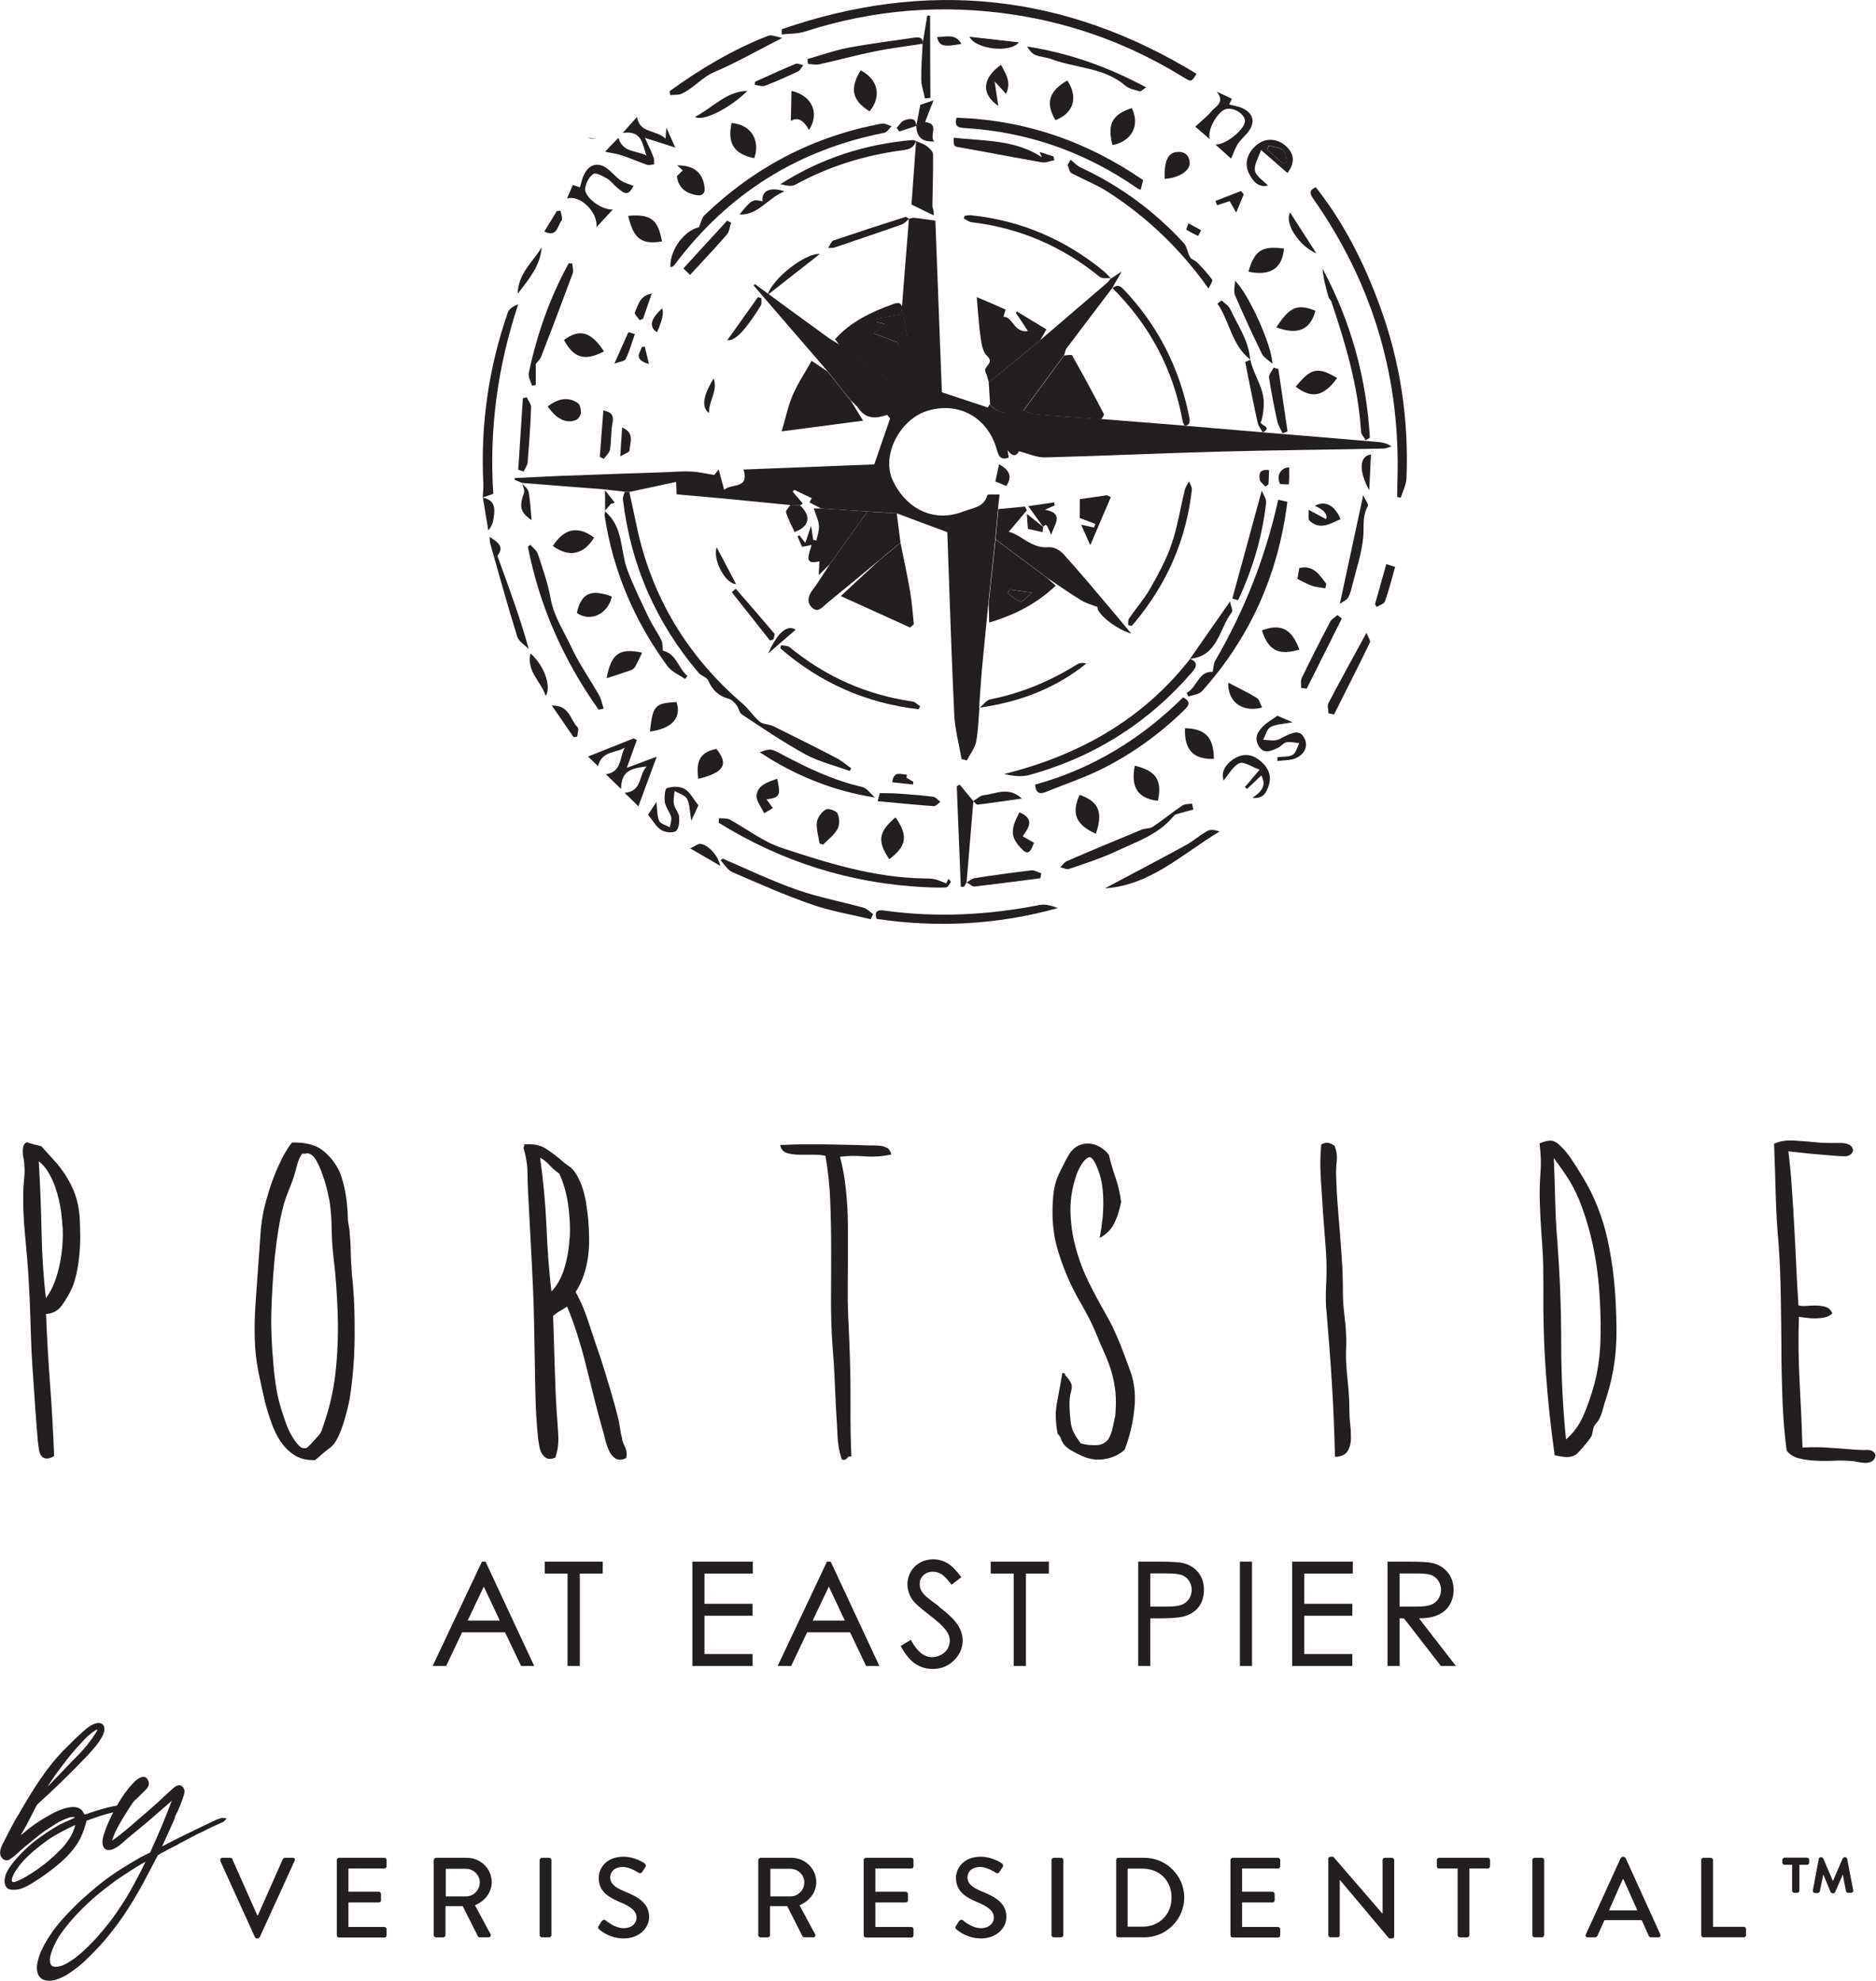 <?xml version="1.0" encoding="UTF-8"?> <svg xmlns="http://www.w3.org/2000/svg" id="Layer_1" data-name="Layer 1" viewBox="0 0 120.98 127.74"><defs><style> .cls-1 { fill: #231f20; } </style></defs><g><g><path class="cls-1" d="M14.22,120c-.04-.09,.01-.19,.12-.19h.52c.06,0,.11,.04,.12,.08l1.61,3.63h.04l1.61-3.63s.06-.08,.12-.08h.52c.11,0,.17,.1,.12,.19l-2.25,4.93s-.07,.08-.12,.08h-.07c-.05,0-.1-.04-.12-.08l-2.24-4.93Z"></path><path class="cls-1" d="M21.72,119.95c0-.07,.06-.14,.14-.14h2.93c.08,0,.14,.07,.14,.14v.41c0,.07-.06,.14-.14,.14h-2.32v1.5h1.96c.07,0,.14,.07,.14,.14v.41c0,.08-.07,.14-.14,.14h-1.96v1.58h2.32c.08,0,.14,.07,.14,.14v.4c0,.07-.06,.14-.14,.14h-2.93c-.08,0-.14-.07-.14-.14v-4.85Z"></path><path class="cls-1" d="M27.98,119.95c0-.07,.06-.14,.14-.14h1.99c.88,0,1.6,.7,1.6,1.57,0,.67-.45,1.23-1.08,1.49l1,1.86c.05,.1,0,.21-.12,.21h-.57c-.06,0-.1-.04-.12-.07l-.98-1.94h-1.11v1.87c0,.07-.07,.14-.14,.14h-.48c-.08,0-.14-.07-.14-.14v-4.85Zm2.07,2.35c.48,0,.89-.4,.89-.91,0-.48-.42-.87-.89-.87h-1.3v1.78h1.3Z"></path><path class="cls-1" d="M34.8,119.95c0-.07,.07-.14,.14-.14h.48c.07,0,.14,.07,.14,.14v4.85c0,.07-.07,.14-.14,.14h-.48c-.07,0-.14-.07-.14-.14v-4.85Z"></path><path class="cls-1" d="M38.61,124.2c.07-.09,.12-.2,.19-.3,.07-.09,.17-.12,.25-.06,.04,.04,.61,.51,1.17,.51,.51,0,.83-.31,.83-.68,0-.44-.38-.72-1.11-1.02-.75-.32-1.33-.7-1.33-1.55,0-.57,.44-1.36,1.6-1.36,.73,0,1.28,.38,1.36,.43,.06,.04,.12,.14,.04,.25-.06,.09-.12,.19-.18,.28-.06,.1-.15,.14-.26,.07-.05-.03-.56-.37-.99-.37-.62,0-.83,.39-.83,.66,0,.42,.32,.67,.93,.92,.85,.34,1.58,.75,1.58,1.64,0,.76-.68,1.39-1.63,1.39-.89,0-1.46-.47-1.58-.58-.07-.06-.12-.11-.04-.23Z"></path><path class="cls-1" d="M48.91,119.95c0-.07,.06-.14,.14-.14h1.99c.88,0,1.6,.7,1.6,1.57,0,.67-.45,1.23-1.08,1.49l1,1.86c.05,.1,0,.21-.12,.21h-.57c-.06,0-.1-.04-.12-.07l-.98-1.94h-1.11v1.87c0,.07-.07,.14-.14,.14h-.48c-.08,0-.14-.07-.14-.14v-4.85Zm2.07,2.35c.48,0,.89-.4,.89-.91,0-.48-.42-.87-.89-.87h-1.3v1.78h1.3Z"></path><path class="cls-1" d="M55.7,119.95c0-.07,.06-.14,.14-.14h2.93c.08,0,.14,.07,.14,.14v.41c0,.07-.06,.14-.14,.14h-2.32v1.5h1.96c.07,0,.14,.07,.14,.14v.41c0,.08-.07,.14-.14,.14h-1.96v1.58h2.32c.08,0,.14,.07,.14,.14v.4c0,.07-.06,.14-.14,.14h-2.93c-.08,0-.14-.07-.14-.14v-4.85Z"></path><path class="cls-1" d="M61.65,124.2c.07-.09,.12-.2,.19-.3,.07-.09,.17-.12,.25-.06,.04,.04,.61,.51,1.17,.51,.51,0,.83-.31,.83-.68,0-.44-.38-.72-1.11-1.02-.75-.32-1.33-.7-1.33-1.55,0-.57,.44-1.36,1.6-1.36,.73,0,1.28,.38,1.36,.43,.06,.04,.12,.14,.04,.25-.06,.09-.12,.19-.18,.28-.06,.1-.15,.14-.26,.07-.05-.03-.56-.37-.99-.37-.62,0-.83,.39-.83,.66,0,.42,.32,.67,.93,.92,.85,.34,1.58,.75,1.58,1.64,0,.76-.68,1.39-1.63,1.39-.89,0-1.46-.47-1.58-.58-.07-.06-.12-.11-.04-.23Z"></path><path class="cls-1" d="M67.81,119.95c0-.07,.07-.14,.14-.14h.48c.07,0,.14,.07,.14,.14v4.85c0,.07-.07,.14-.14,.14h-.48c-.07,0-.14-.07-.14-.14v-4.85Z"></path><path class="cls-1" d="M71.98,119.95c0-.07,.06-.14,.13-.14h1.69c1.41,0,2.57,1.15,2.57,2.56s-1.16,2.57-2.57,2.57h-1.69c-.07,0-.13-.07-.13-.14v-4.85Zm1.71,4.3c1.08,0,1.86-.79,1.86-1.88s-.78-1.86-1.86-1.86h-.97v3.74h.97Z"></path><path class="cls-1" d="M79.35,119.95c0-.07,.06-.14,.14-.14h2.93c.08,0,.14,.07,.14,.14v.41c0,.07-.06,.14-.14,.14h-2.32v1.5h1.96c.07,0,.14,.07,.14,.14v.41c0,.08-.07,.14-.14,.14h-1.96v1.58h2.32c.08,0,.14,.07,.14,.14v.4c0,.07-.06,.14-.14,.14h-2.93c-.08,0-.14-.07-.14-.14v-4.85Z"></path><path class="cls-1" d="M85.66,119.87c0-.07,.07-.13,.14-.13h.18l3.18,3.68h0v-3.47c0-.07,.06-.14,.14-.14h.47c.07,0,.14,.07,.14,.14v4.93c0,.07-.07,.13-.14,.13h-.19l-3.18-3.78h0v3.57c0,.07-.06,.14-.14,.14h-.46c-.07,0-.14-.07-.14-.14v-4.93Z"></path><path class="cls-1" d="M93.99,120.5h-1.19c-.08,0-.14-.07-.14-.14v-.41c0-.07,.06-.14,.14-.14h3.15c.08,0,.14,.07,.14,.14v.41c0,.07-.06,.14-.14,.14h-1.19v4.3c0,.07-.07,.14-.14,.14h-.48c-.07,0-.14-.07-.14-.14v-4.3Z"></path><path class="cls-1" d="M98.82,119.95c0-.07,.07-.14,.14-.14h.48c.07,0,.14,.07,.14,.14v4.85c0,.07-.07,.14-.14,.14h-.48c-.07,0-.14-.07-.14-.14v-4.85Z"></path><path class="cls-1" d="M102.27,124.75l2.25-4.93s.09-.08,.12-.08h.07s.1,.04,.12,.08l2.24,4.93c.04,.1-.01,.19-.12,.19h-.46c-.09,0-.14-.04-.17-.11l-.45-1h-2.4c-.15,.34-.3,.67-.45,1-.02,.05-.08,.11-.17,.11h-.46c-.11,0-.17-.09-.12-.19Zm3.32-1.55l-.9-2.01h-.04l-.89,2.01h1.83Z"></path><path class="cls-1" d="M109.71,119.95c0-.07,.06-.14,.14-.14h.48c.07,0,.14,.07,.14,.14v4.31h1.99c.08,0,.14,.07,.14,.14v.4c0,.07-.06,.14-.14,.14h-2.61c-.08,0-.14-.07-.14-.14v-4.85Z"></path><path class="cls-1" d="M115.57,121.93v-1.67h-.49c-.07,0-.14-.06-.14-.14v-.18c0-.07,.07-.14,.14-.14h1.45c.08,0,.14,.07,.14,.14v.18c0,.08-.06,.14-.14,.14h-.49v1.67c0,.07-.07,.14-.14,.14h-.19c-.08,0-.14-.07-.14-.14Zm1.34-.03l.38-2.02c.01-.06,.07-.11,.14-.11h.03s.11,.04,.12,.08l.62,1.46,.63-1.46s.08-.08,.12-.08h.03c.06,0,.12,.05,.14,.11l.39,2.03c.01,.09-.05,.16-.14,.16h-.19c-.07,0-.12-.06-.14-.12l-.2-1.06-.5,1.14s-.07,.07-.12,.07h-.04s-.1-.03-.12-.07l-.48-1.14-.22,1.07c0,.06-.08,.12-.14,.12h-.17c-.1,0-.15-.08-.14-.17Z"></path></g><g><g><path class="cls-1" d="M7.61,116.5c-.33,.06-.66,.14-.99,.23-.28,.08-.56,.17-.84,.25-.09,.03-.3,.14-.39,.11-.1-.03-.14-.19-.2-.26-.25-.32-.77-.21-1.09-.11-.41,.13-.78,.33-1.14,.54-.33,.19-.65,.4-.96,.63-.31,.23-.56,.5-.9,.69-.01-.07,.03-.15,.07-.21,.39-.61,.7-1.27,1.03-1.9,.03-.05,.05-.1,.09-.14,.04-.05,.08-.09,.12-.12,.83-.74,1.62-1.51,2.4-2.3,.42-.42,.84-.85,1.23-1.31,.17-.21,.33-.42,.45-.66,.08-.16,.19-.46,.07-.63-.06-.08-.17-.11-.27-.1-.44,.06-.85,.5-1.17,.78-.26,.22-.49,.47-.73,.71-1.3,1.27-2.25,2.84-3.15,4.4-.11,.2-.23,.39-.33,.59-.17,.31-.33,.63-.49,.94-.14,.27-.36,.61-.32,.92,.02,.18,.18,.36,.36,.33,.08-.01,.15-.06,.21-.1,.33-.25,.62-.55,.95-.81,.3-.24,.59-.48,.89-.72,.33-.25,.68-.47,1.03-.69,.28-.18,.58-.31,.89-.42,.1-.04,.22-.04,.33-.04,.08,0,.16,.04,.17,.15-.09,.07-.2,.13-.32,.17-.23,.09-.46,.19-.68,.31-.5,.27-.97,.59-1.43,.92-.6,.44-1.14,.96-1.6,1.54-.17,.21-.32,.43-.43,.68-.07,.17-.11,.35-.09,.53,.02,.12,.07,.25,.18,.31,.06,.04,.14,.05,.21,.06,.45,.04,.87-.22,1.24-.44,.42-.25,.81-.53,1.19-.82,.52-.4,1.02-.84,1.42-1.36s.64-1.12,.8-1.77c.04-.02,.07-.04,.09-.05,.28-.1,.56-.2,.85-.3,.4-.13,.8-.23,1.21-.31,.01-.07,.01-.15,.03-.22Zm-4.78-1.06c.04-.07,.08-.13,.13-.2,.23-.36,.46-.71,.71-1.05,.4-.54,.8-1.07,1.26-1.57,.39-.43,.8-.92,1.34-1.17,.01,0,.03-.01,.05,0,.01,0,.02,.01,.03,.02,.05,.07,0,.17-.04,.25-.4,.66-.9,1.25-1.45,1.79-.07,.06-.13,.14-.19,.2-.55,.58-1.11,1.17-1.68,1.73-.05,.05-.12,.12-.19,.14-.02-.05,0-.09,.03-.14Zm2.1,2.34c-.08,.22-.15,.45-.27,.66-.18,.31-.39,.61-.64,.86-.37,.37-.75,.74-1.17,1.05-.46,.35-.94,.67-1.45,.93-.13,.07-.26,.12-.4,.16-.08,.03-.16,.04-.26-.02-.06-.09-.07-.17-.05-.27,.06-.24,.19-.46,.33-.66,.35-.52,.8-.94,1.28-1.33,.22-.18,.45-.36,.69-.53,.36-.26,.75-.46,1.14-.68,.21-.11,.42-.21,.64-.31,.04-.02,.09-.03,.16-.06,0,.08,.03,.14,0,.19Z"></path><path class="cls-1" d="M.87,121.87s-.07,0-.1,0c-.07,0-.17-.02-.25-.07-.12-.07-.2-.21-.22-.38-.03-.22,.04-.44,.09-.58,.11-.27,.29-.51,.44-.7,.46-.58,1.01-1.11,1.62-1.56,.54-.4,1-.69,1.44-.93,.2-.1,.41-.2,.69-.31,.09-.04,.17-.08,.25-.13-.01-.02-.03-.03-.07-.03h0c-.1,0-.21,0-.31,.04-.25,.09-.58,.22-.87,.41l-.23,.15c-.26,.17-.54,.34-.79,.54-.23,.18-.46,.37-.69,.56l-.2,.16c-.13,.11-.26,.22-.39,.34-.18,.16-.36,.33-.56,.47-.07,.05-.15,.11-.25,.12-.09,.01-.19-.01-.27-.08-.1-.08-.17-.2-.19-.33-.03-.29,.12-.58,.26-.83,.03-.05,.05-.09,.07-.14,.16-.32,.33-.63,.49-.94,.1-.19,.21-.38,.32-.56l.02-.03c.93-1.61,1.86-3.16,3.17-4.42,.08-.08,.16-.16,.24-.24,.16-.16,.32-.32,.5-.48,.05-.04,.1-.09,.15-.14,.3-.27,.66-.61,1.07-.66,.15-.02,.28,.03,.36,.13,.17,.23,0,.61-.06,.72-.12,.22-.26,.44-.46,.68-.4,.48-.85,.93-1.23,1.32-.71,.71-1.54,1.53-2.4,2.3-.04,.03-.08,.07-.11,.11-.03,.04-.05,.08-.08,.13-.09,.18-.18,.35-.27,.53-.22,.44-.46,.89-.72,1.32,.11-.08,.22-.17,.33-.27,.11-.09,.21-.18,.33-.26,.31-.23,.64-.45,.97-.64,.36-.21,.74-.42,1.16-.55,.58-.18,.98-.13,1.19,.14,.02,.03,.04,.06,.06,.1,.03,.05,.06,.12,.09,.13,.04,.01,.18-.05,.24-.07,.04-.02,.08-.03,.1-.04h.03c.27-.09,.54-.18,.81-.25,.34-.1,.68-.17,1-.23l.14-.02-.03,.13s-.01,.08-.02,.12c0,.03,0,.05,0,.08v.06s-.07,.01-.07,.01c-.44,.09-.83,.19-1.2,.31-.22,.07-.44,.15-.66,.23l-.18,.06s-.02,.01-.04,.02h0c-.18,.74-.43,1.29-.81,1.78-.35,.46-.81,.9-1.44,1.38-.45,.35-.84,.61-1.2,.83l-.03,.02c-.35,.21-.74,.44-1.16,.44Zm3.88-4.87c.15,0,.24,.09,.26,.23v.05s-.04,.03-.04,.03c-.1,.07-.21,.14-.34,.19-.27,.11-.48,.2-.67,.31-.43,.23-.88,.52-1.42,.92-.6,.44-1.13,.95-1.58,1.52-.15,.18-.31,.4-.41,.66-.05,.12-.11,.3-.08,.49,.01,.11,.07,.2,.14,.25,.04,.03,.09,.04,.17,.05,.41,.03,.8-.2,1.16-.41l.03-.02c.36-.21,.74-.47,1.18-.82,.61-.47,1.06-.9,1.4-1.35,.37-.48,.61-1.01,.78-1.74v-.04s.07-.04,.07-.04c.02-.02,.05-.03,.08-.04l.18-.06c.22-.08,.44-.16,.67-.23,.36-.12,.73-.21,1.15-.3,0,0,0,0,0-.01,0,0,0-.01,0-.02-.28,.05-.57,.12-.86,.2-.27,.08-.54,.16-.8,.24h-.03s-.05,.03-.09,.04c-.15,.06-.26,.1-.35,.08-.1-.03-.16-.13-.2-.22-.01-.03-.03-.06-.04-.08-.2-.26-.65-.19-.99-.08-.4,.12-.77,.33-1.12,.53-.32,.19-.64,.4-.95,.63-.11,.08-.21,.17-.32,.26-.18,.15-.37,.31-.59,.44l-.11,.06-.02-.12c-.02-.11,.04-.2,.08-.27,.28-.44,.52-.91,.76-1.37,.09-.18,.18-.35,.27-.53,.03-.06,.06-.11,.09-.15,.04-.05,.09-.1,.13-.14,.2-.17,.39-.35,.58-.53-.03,.03-.07,.05-.11,.06l-.08,.02-.03-.08c-.03-.09,0-.16,.04-.22h0s.13-.2,.13-.2c.19-.3,.44-.69,.72-1.06l.04-.05c.38-.51,.78-1.04,1.22-1.53l.13-.14c.36-.4,.74-.82,1.24-1.04,.02,0,.06-.03,.1-.02,.03,0,.06,.03,.08,.06,.09,.13,0,.29-.03,.35-.36,.59-.84,1.18-1.47,1.81-.04,.04-.07,.08-.11,.12-.03,.03-.05,.06-.08,.08-.52,.55-1.06,1.12-1.61,1.66,.59-.55,1.14-1.1,1.63-1.6,.38-.38,.82-.83,1.22-1.31,.19-.23,.33-.44,.44-.65,.1-.18,.16-.42,.08-.53-.04-.05-.12-.07-.19-.06-.35,.05-.69,.36-.97,.61-.05,.05-.11,.1-.16,.14-.17,.15-.33,.31-.49,.47-.08,.08-.16,.16-.24,.24-1.29,1.25-2.22,2.79-3.14,4.38l-.02,.03c-.11,.19-.21,.37-.31,.56-.17,.31-.33,.62-.49,.94-.02,.05-.05,.09-.08,.14-.12,.23-.27,.49-.24,.73,0,.08,.06,.16,.12,.21,.03,.02,.08,.05,.14,.04,.06,0,.12-.05,.17-.09,.19-.14,.37-.3,.54-.46,.13-.12,.26-.24,.4-.35l.2-.16c.23-.19,.46-.38,.7-.56,.26-.2,.53-.37,.8-.54l.23-.15c.31-.2,.65-.33,.91-.43,.12-.04,.25-.05,.37-.05h0Zm1.52-5.47c-.44,.22-.8,.61-1.15,1l-.13,.14c-.44,.48-.83,1-1.21,1.51l-.04,.05c-.26,.35-.5,.71-.68,1,.52-.52,1.04-1.07,1.53-1.59,.03-.03,.05-.05,.08-.08,.04-.04,.08-.08,.12-.12,.62-.61,1.09-1.19,1.44-1.77,.03-.06,.05-.11,.05-.13ZM.88,121.56c-.06,0-.12-.01-.19-.06l-.03-.03c-.07-.11-.09-.21-.06-.34,.07-.26,.2-.49,.34-.69,.38-.55,.87-.99,1.3-1.35,.21-.17,.44-.35,.69-.53,.32-.23,.67-.42,1.01-.61l.13-.07c.16-.09,.32-.16,.48-.24l.17-.08s.07-.03,.11-.04l.18-.06v.12s.01,.05,.01,.07c0,.05,.02,.11,0,.16l-.05,.14c-.06,.18-.13,.36-.23,.53-.2,.35-.42,.64-.66,.88-.31,.31-.72,.71-1.18,1.06-.54,.41-1,.71-1.47,.94-.13,.07-.27,.12-.41,.17-.04,.01-.09,.03-.14,.03Zm-.08-.2c.06,.03,.11,.02,.17,0,.14-.05,.27-.1,.39-.16,.45-.23,.91-.53,1.44-.93,.45-.34,.86-.74,1.16-1.04,.23-.23,.43-.51,.63-.85,.09-.15,.15-.33,.21-.5l.05-.14s0-.02,0-.04c-.02,0-.03,.01-.05,.02l-.17,.08c-.16,.07-.32,.15-.47,.23l-.14,.07c-.33,.18-.68,.37-.99,.6-.24,.18-.47,.35-.68,.52-.42,.35-.9,.78-1.26,1.31-.15,.22-.26,.41-.32,.63-.02,.07-.01,.13,.02,.18Z"></path></g><g><path class="cls-1" d="M14.45,117.32c-.08,.11-.17,.13-.25,.17-.08,.04-.17,.08-.25,.12-.09,.04-.19,.09-.28,.13-.08,.04-.17,.08-.25,.12-.08,.04-.16,.09-.25,.13-.08,.04-.17,.08-.25,.12-.09,.04-.19,.08-.28,.13-.08,.04-.16,.09-.24,.13s-.17,.08-.25,.13c-.08,.04-.16,.09-.25,.13-.09,.05-.19,.09-.28,.14-.08,.04-.16,.09-.25,.13-.08,.04-.16,.09-.25,.13s-.17,.08-.25,.13c-.09,.05-.18,.1-.27,.15-.08,.04-.17,.08-.25,.13-.08,.04-.16,.09-.24,.14-.33,.64-.64,1.24-.97,1.84-.39,.72-.81,1.42-1.27,2.1-.26,.38-.54,.75-.83,1.12-.48,.61-1.02,1.17-1.57,1.71-.36,.35-.75,.65-1.17,.92-.24,.15-.49,.26-.76,.35-.21,.06-.43,.08-.64,.03-.21-.05-.34-.19-.4-.39-.05-.18-.06-.37-.03-.55,.05-.29,.13-.56,.25-.83,.26-.57,.6-1.09,.98-1.58,.34-.44,.73-.84,1.12-1.24,.36-.36,.73-.7,1.12-1.03,.43-.37,.88-.72,1.34-1.04,.52-.36,1.06-.68,1.6-1,.25-.15,.51-.27,.77-.41,.03-.01,.05-.03,.1-.06,.54-1.15,1.03-2.34,1.5-3.57-.14,.03-.2,.09-.27,.15-.54,.47-1.07,.94-1.61,1.4-.38,.32-.77,.64-1.16,.96-.31,.26-.71,.7-1.13,.76-.06,0-.13,0-.18-.01-.08-.03-.13-.1-.16-.18-.08-.22-.02-.49,.05-.7,.19-.57,.43-1.11,.72-1.64,.12-.22,.24-.43,.38-.64,.26-.4,.54-.78,.88-1.11,.11-.11,.37-.29,.54-.25,.1,.03,.16,.14,.19,.25,.08,.26-.21,.48-.37,.65-.16,.17-.34,.33-.51,.5-.04,.04-.09,.09-.12,.14-.34,.52-.68,1.04-.97,1.58-.16,.29-.3,.61-.38,.93,0,.03-.01,.06,0,.08,.03,.03,.08,0,.12-.01,.79-.54,1.48-1.19,2.21-1.82,.25-.22,.5-.43,.75-.65,.11-.1,.21-.2,.31-.3,.24-.22,.47-.43,.71-.65,.1-.09,.21-.17,.35-.17,.1,.03,.17,.09,.2,.19,.04,.1,.02,.2,0,.3-.15,.45-.31,.89-.54,1.31-.04,.08-.05,.18-.09,.26-.11,.25-.22,.49-.33,.74-.16,.36-.33,.71-.49,1.07-.01,.03,0,.06-.01,.09,.05,.06,.1,.02,.14,0,.43-.22,.86-.45,1.3-.66,.7-.34,1.39-.68,2.09-1.01,.14-.07,.29-.11,.44-.16,.03-.01,.07,0,.14,.01Zm-4.86,2.55c-.11,.04-.18,.06-.23,.09-.2,.11-.4,.23-.59,.35-.48,.31-.98,.61-1.44,.96-.46,.34-.92,.69-1.35,1.07-.55,.49-1.07,1-1.54,1.56-.33,.4-.65,.81-.89,1.27-.14,.27-.26,.53-.35,.82-.05,.18-.08,.37-.05,.56,.02,.1,.06,.2,.13,.27,.08,.08,.2,.11,.31,.11,.42,0,.78-.23,1.11-.45,.51-.34,.94-.77,1.37-1.2,.29-.29,.55-.62,.82-.94,.39-.47,.74-.96,1.07-1.47,.3-.46,.57-.93,.84-1.41,.28-.51,.54-1.02,.81-1.6Z"></path><path class="cls-1" d="M3.18,127.74c-.1,0-.2-.01-.29-.04-.23-.06-.39-.22-.46-.45-.06-.19-.07-.39-.03-.59,.05-.3,.14-.58,.26-.85,.24-.52,.56-1.05,.99-1.59,.36-.46,.77-.88,1.13-1.24,.31-.32,.67-.64,1.12-1.03,.47-.4,.91-.74,1.35-1.05,.43-.3,.89-.58,1.33-.84l.27-.16c.17-.1,.35-.2,.53-.28,.08-.04,.16-.08,.24-.12,.02,0,.03-.02,.05-.03h.01c.54-1.16,1.01-2.32,1.4-3.34l-.02,.02-.02,.02c-.19,.16-.38,.33-.57,.49-.35,.31-.7,.61-1.05,.91-.38,.32-.77,.64-1.16,.96-.07,.06-.15,.12-.22,.19-.28,.25-.59,.53-.95,.59-.09,.01-.17,0-.23-.02-.09-.04-.17-.12-.21-.23-.09-.25-.02-.55,.05-.76,.17-.54,.41-1.08,.73-1.66,.12-.22,.25-.43,.38-.64,.3-.47,.59-.83,.9-1.13,.1-.09,.39-.33,.62-.27,.15,.04,.21,.18,.25,.3,.09,.27-.14,.49-.31,.65-.03,.03-.06,.06-.08,.08-.11,.11-.22,.22-.34,.33-.06,.06-.12,.11-.18,.17-.04,.04-.08,.08-.11,.13-.33,.49-.67,1.03-.97,1.58-.16,.29-.28,.59-.36,.86,.6-.41,1.15-.9,1.68-1.36,.16-.14,.32-.28,.49-.42,.25-.22,.5-.43,.74-.65,.06-.05,.11-.11,.17-.16,.05-.05,.1-.09,.15-.14,.24-.22,.47-.43,.71-.65,.1-.09,.23-.19,.4-.19h.04c.12,.05,.21,.13,.26,.24,.05,.14,.02,.26,0,.36-.13,.41-.3,.88-.54,1.33-.02,.04-.03,.08-.04,.12-.01,.04-.02,.09-.04,.13-.11,.25-.22,.49-.33,.74-.08,.18-.16,.36-.24,.53-.08,.17-.15,.33-.23,.5,.16-.08,.31-.16,.46-.24,.28-.14,.55-.28,.83-.42,.7-.34,1.39-.68,2.09-1.01,.12-.06,.24-.1,.37-.14l.08-.03s.08,0,.13,0c.02,0,.03,0,.05,0l.15,.02-.09,.12c-.08,.11-.17,.14-.24,.17-.02,0-.03,.01-.04,.02-.05,.02-.1,.05-.16,.07l-.38,.17c-.08,.04-.17,.08-.25,.12-.04,.02-.08,.04-.12,.06-.04,.02-.09,.05-.13,.07-.07,.04-.15,.07-.22,.11l-.14,.06c-.06,.03-.12,.05-.17,.08-.05,.02-.1,.05-.14,.08l-.1,.05c-.05,.03-.1,.05-.15,.08l-.2,.1s-.1,.05-.14,.08c-.05,.03-.1,.05-.15,.08l-.13,.06s-.09,.05-.14,.08l-.1,.06c-.08,.04-.17,.09-.25,.13l-.1,.05s-.1,.05-.15,.07c-.05,.03-.1,.05-.14,.08-.04,.02-.08,.05-.12,.07-.04,.02-.08,.04-.12,.06-.04,.02-.09,.04-.13,.07-.05,.03-.1,.06-.16,.09l-.06,.03c-.1,.19-.2,.38-.3,.57-.22,.42-.44,.84-.66,1.25-.43,.79-.85,1.48-1.27,2.1-.26,.38-.54,.75-.83,1.12-.41,.53-.9,1.06-1.58,1.72-.34,.33-.72,.63-1.18,.93-.22,.14-.48,.26-.78,.36-.14,.04-.27,.06-.4,.06Zm8.23-11.93l-.06,.15c-.41,1.07-.92,2.34-1.5,3.58v.02s-.06,.04-.06,.04c-.03,.02-.05,.03-.07,.04-.08,.04-.16,.08-.24,.13-.17,.09-.35,.18-.52,.28l-.27,.16c-.44,.26-.9,.53-1.32,.83-.44,.31-.88,.65-1.34,1.04-.45,.38-.8,.71-1.11,1.02-.35,.36-.76,.78-1.12,1.23-.42,.54-.74,1.05-.97,1.56-.11,.25-.2,.52-.25,.81-.03,.17-.02,.35,.03,.51,.05,.18,.16,.29,.34,.33,.19,.05,.38,.04,.6-.02,.29-.09,.53-.2,.74-.33,.45-.29,.83-.59,1.15-.91,.67-.65,1.15-1.17,1.56-1.7,.29-.37,.57-.74,.83-1.11,.42-.62,.83-1.3,1.26-2.09,.22-.41,.44-.82,.66-1.24,.1-.2,.2-.39,.31-.6v-.02s.11-.06,.11-.06c.05-.03,.11-.06,.16-.09,.04-.02,.09-.05,.14-.07,.04-.02,.07-.04,.11-.06,.04-.02,.08-.05,.12-.07,.05-.03,.1-.06,.15-.08,.05-.03,.1-.05,.15-.08l.1-.05c.08-.04,.16-.08,.25-.13l.1-.05s.03-.02,.04-.02c-.16,.08-.32,.16-.48,.24-.16,.08-.31,.16-.47,.24-.05,.03-.16,.08-.25-.02l-.03-.03v-.04s.01-.08,.03-.11c.08-.18,.16-.36,.24-.53,.08-.18,.16-.36,.24-.53,.11-.24,.22-.49,.33-.73,.01-.03,.02-.07,.03-.11,.01-.05,.03-.11,.06-.16,.23-.43,.4-.9,.53-1.3,.03-.11,.04-.17,.01-.24-.02-.06-.07-.1-.14-.13-.1,0-.18,.06-.27,.14-.24,.21-.47,.43-.71,.65-.05,.04-.09,.09-.14,.14-.06,.06-.11,.11-.17,.16-.25,.22-.5,.44-.75,.66-.16,.14-.32,.28-.49,.42-.55,.48-1.11,.98-1.73,1.4-.11,.07-.19,.05-.23,0-.05-.06-.03-.14-.02-.16,.08-.3,.22-.63,.39-.95,.3-.56,.65-1.09,.98-1.59,.04-.06,.09-.11,.13-.15,.06-.06,.12-.12,.18-.17,.11-.11,.22-.21,.33-.32,.03-.03,.06-.06,.09-.09,.15-.14,.31-.3,.26-.47-.02-.07-.06-.17-.13-.19-.11-.03-.34,.11-.46,.23-.3,.29-.57,.64-.87,1.1-.13,.2-.26,.41-.37,.63-.31,.57-.54,1.1-.71,1.63-.06,.18-.13,.44-.05,.64,.02,.06,.06,.11,.11,.13,.03,.01,.08,.02,.14,0,.3-.05,.59-.31,.85-.54,.08-.07,.16-.14,.23-.2,.39-.32,.78-.63,1.16-.96,.35-.3,.7-.6,1.05-.91,.19-.17,.38-.33,.57-.49l.02-.02c.06-.06,.14-.13,.29-.16l.16-.03Zm-7.82,11.22h0c-.15,0-.28-.05-.37-.13-.11-.1-.15-.23-.16-.32-.03-.22,0-.44,.05-.59,.09-.3,.22-.58,.35-.84,.25-.47,.58-.9,.91-1.29,.42-.51,.93-1.02,1.55-1.57,.44-.39,.92-.75,1.36-1.08,.35-.26,.72-.49,1.07-.72,.13-.08,.25-.16,.38-.24,.17-.11,.36-.22,.54-.32l.06-.04s.08-.04,.15-.06c.03-.01,.06-.02,.1-.04l.21-.08-.09,.2c-.24,.53-.49,1.02-.81,1.61-.29,.53-.56,.99-.84,1.42-.38,.59-.72,1.06-1.07,1.48l-.14,.16c-.22,.26-.44,.53-.68,.78-.4,.4-.85,.86-1.38,1.21-.37,.24-.73,.46-1.16,.46Zm5.83-6.99s-.01,0-.01,0l-.06,.04c-.17,.1-.36,.2-.53,.31-.13,.08-.25,.16-.38,.24-.35,.23-.72,.46-1.06,.71-.44,.33-.91,.68-1.35,1.07-.61,.54-1.11,1.05-1.53,1.55-.33,.4-.65,.8-.88,1.25-.15,.29-.26,.54-.34,.81-.04,.13-.08,.33-.05,.52,.01,.07,.04,.16,.1,.22,.06,.05,.15,.08,.25,.08h0c.38,0,.72-.2,1.06-.43,.51-.34,.96-.79,1.35-1.19,.24-.24,.46-.51,.67-.76l.14-.17c.35-.41,.68-.88,1.06-1.46,.28-.42,.55-.89,.83-1.41,.28-.51,.5-.95,.71-1.39Z"></path></g></g></g><g><g><path class="cls-1" d="M63.16,45.65c-.06,.73-.07,1.47-.21,2.18-.09,.43-.39,.81-.6,1.21-.11-.03-.23-.06-.34-.09-.16-.94-.42-1.88-.47-2.83-.19-3.97-.31-7.95-.45-11.8-1.14-.42-2.21-.82-3.27-1.22-.63-.04-1.26-.08-1.89-.11-.99-.07-1.98-.13-2.98-.2-.24-.12-.47-.24-.75-.39,0-.01,.07-.13,.15-.27-.38-.18-.75-.36-1.13-.54-.03,.04-.06,.08-.1,.12,.22,.25,.43,.51,.65,.76-.06,.04-.12,.09-.18,.13-.21,0-.42-.02-.64-.03-1.46-.14-2.92-.29-4.39-.43-.97-.09-1.94-.17-2.93-.26,0-.27-.02-.53-.03-.8-1.08,.23-2.06,.44-3.03,.65-.1,0-.21-.01-.31-.02-.43-.05-.86-.1-1.28-.15h.03c-1.79-.13-3.59-.28-5.38-.42h.03c-.15-.06-.3-.13-.46-.19,0-.04,0-.08,0-.12,.91-.04,1.82-.09,2.73-.13,2.36-.09,4.72-.17,7.08-.25,.52-.02,1.04-.07,1.55-.04,.46,.02,.93,.13,1.5,.22,0,0,.14-.17,.29-.35,.13,.47,.24,.88,.35,1.31,.46-.43,1.64-.02,1.25-1.31,2.9-.11,5.73-.22,8.43-.33,.36-1.04,.68-1.97,1.02-2.96-.01-.02-.11-.14-.21-.26,.16-.2,.43-.38,.47-.61,.08-.42,.04-.87,.04-1.31,.07-.73,.14-1.45,.2-2.18,.23-.31,.45-.63,.61-.84-.12-.69-.24-1.33-.35-1.97v.03c.15-1.92,.3-3.85,.46-5.77v.03c.11-.02,.24-.07,.35-.06,.41,.04,.83,.11,1.35,.18,.14,3.68,.28,7.41,.42,11.07,1.02,.34,1.98,.65,2.96,.98,0,0,.06-.1,.12-.2,.61,.7,1.37,.57,2.15,.39,.28,.09,.56,.22,.85,.25,1.39,.12,2.78,.21,4.17,.3,1.79,.14,3.58,.29,5.38,.43h-.04c1.7,.14,3.39,.29,5.09,.43h-.03c2.48,.2,4.95,.41,7.43,.62,.3,.03,.61,.07,.91,.29-.18,.05-.36,.14-.53,.14-3.45,.07-6.9,.1-10.35,.19-3.82,.1-7.64,.28-11.46,.38-.54,.01-1.09-.25-1.68-.4-.13,.28-.39,.42-.74-.08,.03,.15,.05,.3,.08,.49-.61,.21-.67-.2-.79-.59-.61-2.05-2.49-3.05-4.5-2.41-1.74,.56-2.95,2.87-2.18,4.49,.86,1.82,2.65,2.74,4.56,1.98,.55-.22,1.31-.24,1.53-1.04,.02-.09,.51-.04,.79-.05-.04,.37-.07,.64-.1,.92-.06,.65-.12,1.3-.18,1.96-.15,1.37-.29,2.74-.44,4.11-.14,1.43-.28,2.87-.42,4.3-.07,.82-.12,1.64-.18,2.47h0Z"></path><path class="cls-1" d="M66,26.49c-.77,.18-1.54,.31-2.15-.39-.03-.48-.06-.96-.09-1.44,.31-.25,.62-.5,.92-.75,.79-.64,1.57-1.29,2.35-1.93,1.45-1.24,2.9-2.48,4.34-3.72,.11-.09,.19-.22,.28-.33v.03c.19-.13,.4-.26,.69-.45-.24,.42-.44,.75-.63,1.09l.02-.03c-.98,1.29-1.96,2.58-2.93,3.87-.1,.13-.12,.31-.18,.47-.88,1.19-1.75,2.38-2.63,3.57Z"></path><path class="cls-1" d="M57.74,24.83c0,.44,.04,.89-.04,1.31-.04,.22-.31,.41-.47,.61-.71,.24-1.38,.31-1.88-.43-.12-.18-.31-.32-.47-.48-.51-.64-1.02-1.27-1.52-1.91-1.59-1.84-3.18-3.68-4.76-5.52,.03-.03,.05-.06,.08-.09,1.57,1.15,3.13,2.3,4.71,3.44,.24,.17,.5,.31,.75,.47,1.2,.86,2.41,1.72,3.61,2.58Z"></path><path class="cls-1" d="M50.4,1.89c9.35-3.24,18.27-2.33,26.76,2.87-.33,.54-.33,.54-.9,.19-3.33-2.05-6.92-3.39-10.79-3.99-4.61-.71-9.13-.36-13.57,1.08-.47,.15-.99,.12-1.49,.18v-.33Z"></path><path class="cls-1" d="M55.94,32.99c.63,.04,1.26,.08,1.89,.11l.24,1.89c-.45,.37-.9,.74-1.35,1.12-1.14,.94-2.27,1.88-3.41,2.81-.28,.23-.57,.64-.95,.26-.34-.33-.26-.74,.04-1.13,.4-.53,.74-1.1,1.11-1.66,.81-1.13,1.62-2.27,2.43-3.4Z"></path><path class="cls-1" d="M40.28,31.72c.1,0,.21,.01,.31,.02,.16,.73,.31,1.47,.47,2.2,.97,4.6,3.29,8.4,6.85,11.46,.4,.34,.68,.81,1.08,1.14,.22,.18,.6,.16,.88,.29,1.35,.67,2.7,1.34,4.04,2.04,.35,.18,.66,.45,.99,.68l-.11,.17c-.95-.35-1.97-.59-2.85-1.07-1.41-.77-2.74-1.68-4.09-2.57-.18-.12-.21-.43-.36-.61-.13-.17-.31-.36-.51-.41-.65-.17-1.05-.57-1.31-1.18-.09-.21-.45-.29-.62-.49-2.75-3.24-4.38-6.97-4.88-11.19-.02-.15,.08-.32,.12-.48Z"></path><path class="cls-1" d="M64.2,34.79c.06-.65,.12-1.3,.18-1.96,.57-.05,1.15-.11,1.72-.16,.04,.08,.08,.16,.12,.24-.39,.46-.77,.92-1.17,1.39,.8,.17,1.46,1.1,2.59,.99,.3-.03,.71,.19,.92,.42,.97,1.07,1.9,2.18,2.84,3.29,.5,.59,.99,1.18,1.55,1.86-1.16-.36-2.27-1.39-2.17-1.71-.37-.15-.74-.24-1.06-.44-.74-.45-1.46-.96-2.18-1.44-1.12-.83-2.23-1.66-3.35-2.5Z"></path><path class="cls-1" d="M53.35,23.94c.51,.64,1.02,1.27,1.52,1.91,.22,.36,.44,.71,.79,1.28-1.81,.24-3.48,.46-5.25,.69,.25-.84,.4-1.61,.7-2.31,.33-.78,.81-1.49,1.23-2.24,.39,.26,.71,.47,1.02,.68Z"></path><path class="cls-1" d="M56.72,36.12c.45-.37,.9-.74,1.35-1.12,.22,1.09,.46,2.17,.64,3.26,.11,.66,.15,1.33,.22,2-.08,.07-.16,.14-.24,.21-1.45-.66-2.89-1.31-4.47-2.03,.96-.89,1.73-1.6,2.5-2.32Z"></path><path class="cls-1" d="M84.85,12.07c1.83,2.32,3.14,4.93,4.14,7.68,1.31,3.58,1.87,7.3,1.71,11.11-.02,.42-.24,.83-.37,1.24-.08-.02-.15-.04-.23-.05,0-.55,.02-1.09,.03-1.64,.09-6.42-1.72-12.26-5.39-17.52-.24-.34-.4-.59,.12-.82Z"></path><path class="cls-1" d="M64.2,34.79c1.12,.83,2.23,1.66,3.35,2.5,.16,.15,.32,.3,.53,.48-1.23,1.17-2.65,1.89-4.29,2.38-.01-.48-.02-.86-.03-1.25,.15-1.37,.29-2.74,.44-4.11Zm.92,3.23c-.05,.08-.1,.16-.14,.24,.28,.19,.53,.45,.84,.53,.14,.04,.37-.28,.72-.57-.65-.09-1.04-.15-1.42-.2Z"></path><path class="cls-1" d="M67.04,21.98c-.78,.64-1.57,1.29-2.35,1.93-.31,.25-.62,.5-.92,.75-.07-.23-.12-.47-.22-.68-.16-.35,.62-.56,.1-1.03-.27-.25-.35-.76-.41-1.17-.12-.8-.16-1.61-.25-2.62,.71,.3,1.28,.54,1.85,.8,.02,0-.08,.27-.13,.47,.59-.03,.68,1.06,1.58,.92-.31-.48-.55-.83-.78-1.18,.02-.03,.05-.05,.07-.08,.63,.38,1.27,.77,1.9,1.15-.17,.29-.29,.52-.42,.74Z"></path><path class="cls-1" d="M43.23,17.21c-.03-1.13,.94-2.37,1.84-2.55,.14-.32,.19-.62,.36-.78,3.23-3.1,7.04-5.1,11.45-5.91,.19-.03,.41,.11,.62,.17-.15,.14-.29,.39-.46,.42-5.59,1.1-10.09,3.93-13.51,8.48-.04,.06-.1,.11-.16,.16-.02,.01-.05,0-.14,.02Z"></path><path class="cls-1" d="M57.74,24.83c-1.2-.86-2.41-1.72-3.61-2.58-.09-.12-.18-.24-.28-.37,1.01-1.14,2.34-1.76,3.75-2.27,.33-.12,.52-.11,.59,.26v-.03c-.06,.2-.13,.4-.14,.45-.57,.1-1.05,.18-1.53,.26,0,.08,.01,.15,.02,.23,.14,.03,.29,.06,.52,.11-.21,.19-.37,.33-.69,.62,.58,.22,1.05,.4,1.53,.58,.02,.17,.04,.37,.06,.57-.07,.73-.14,1.45-.2,2.18Z"></path><path class="cls-1" d="M76.53,44.68c.67-.34,.75-1.41,1.67-1.35,.06-.26,.06-.55,.19-.76q2.83-4.87,4.04-10.34c.19,.04,.37,.08,.59,.13-.58,4.67-2.39,8.74-5.51,12.22-.19,.21-.58,.23-.87,.34-.04-.07-.07-.15-.11-.22Z"></path><path class="cls-1" d="M55.94,32.99c-.81,1.13-1.62,2.27-2.43,3.4-.18,.17-.35,.34-.71,.7,.02-.42,.03-.64,.04-.89-1.03,.27-.68-.42-.5-1.06-.26,.06-.43,.09-.61,.13-.1-.21-.2-.45-.3-.68,.04-.02,.08-.05,.12-.07,.1,.13,.2,.26,.38,.49,.13-.37,.23-.68,.38-1.1,.05,.36,.09,.63,.13,.9,.07,.02,.14,.03,.21,.05,.06-.33,.19-.66,.16-.98-.03-.36-.21-.7-.33-1.09,.12,0,.31,0,.49,0,.99,.07,1.98,.13,2.98,.2Z"></path><path class="cls-1" d="M76.73,42.48c.48,.2,.5,.46,.16,.85-2.83,3.28-6.34,5.5-10.51,6.65-.51,.14-1.08,.06-1.63-.06,4.82-1.21,8.92-3.49,12-7.43h-.01Z"></path><path class="cls-1" d="M46.38,52.77c.22,.02,.48-.02,.67,.08,1.12,.61,2.17,1.44,3.36,1.83,2.96,.98,5.95,1.91,9.12,1.97,.25,0,.51,0,.75,.05,.23,.05,.44,.16,.74,.27,0-.01,.07-.14,.15-.3,.08,.11,.17,.2,.15,.21-.09,.13-.2,.35-.31,.35-.48,.03-.97,0-1.46-.02-4.76-.25-9.16-1.64-13.2-4.15,0-.1,.01-.2,.02-.31Z"></path><path class="cls-1" d="M73.72,11.62c-.06,.22-.11,.41-.16,.62-.07-.03-.17-.06-.25-.12-3.33-2.31-7.02-3.61-11.07-3.86-.4-.02-.72-.06-.55-.67,4.38,.15,8.36,1.5,12.02,4.02Z"></path><path class="cls-1" d="M31.13,32.08c.01-.28,.05-.57,.04-.85-.19-3.79,.33-7.49,1.58-11.08,.08-.24,.37-.41,.67-.53-1.33,4.01-1.88,8.06-1.61,12.23-.25,.08-.46,.16-.67,.23h0Z"></path><path class="cls-1" d="M76.3,44.97c.56,.31,.34,.56,.05,.84-1.58,1.54-3.36,2.82-5.33,3.8-1.15,.57-2.38,.97-3.56,1.46-.44,.18-.66,.06-.71-.47,3.67-1.01,6.82-2.93,9.55-5.63Z"></path><path class="cls-1" d="M39,32.97c1.21,.98,.99,2.53,1.46,3.79,.39,1.04,.88,2.03,1.35,3.02,.24,.52,.59,1,.84,1.51,.1,.2,.07,.45,.1,.67,.87,.2,.99,1.14,1.58,1.63-.05,.07-.1,.13-.15,.2-.38-.27-.86-.46-1.13-.82-2.13-2.91-3.52-6.14-4.06-9.72-.01-.09,.03-.19,.04-.29,0,0-.03,0-.03,0Z"></path><path class="cls-1" d="M56.53,59.27c-.18-.61,.16-.59,.56-.54,3.34,.46,6.66,.28,9.97-.37,.37-.07,.78,.06,1.16,.2-3.86,1.08-7.76,1.28-11.69,.7Z"></path><path class="cls-1" d="M77.93,18.6c-1.79-2.52-3.91-4.55-6.43-6.19-.78-.5-1.6-.82-2.4-1.24-.14-.07-.17-.35-.25-.53,.06-.11,.13-.23,.19-.34,.22,.17,.41,.39,.65,.5,2.55,1.19,4.77,2.82,6.66,4.89,.21,.23,.23,.62,.4,.9,.09,.15,.33,.2,.46,.34,.34,.35,.68,.71,.96,1.11,.06,.08-.13,.33-.24,.58Z"></path><path class="cls-1" d="M38.61,45.78c-2.26-3.19-3.82-6.68-4.57-10.53,.05-.04,.11-.08,.16-.12,.16,.19,.4,.36,.48,.58,.31,.95,.66,1.91,.83,2.89,.21,1.17,.87,2.13,1.35,3.17,.5,1.06,1.19,2.04,1.77,3.06,.15,.26,.2,.58,.3,.87-.11,.02-.21,.05-.32,.07Z"></path><path class="cls-1" d="M88.06,28.38c-.1-.19-.28-.37-.29-.56-.18-2.89-.99-5.64-1.91-8.36-.04-.12-.16-.2-.19-.32-.17-.59-.33-1.19-.38-1.81,1.83,3.41,2.83,7.05,3.05,10.9-.09,.05-.18,.11-.27,.16Z"></path><path class="cls-1" d="M46.6,55.37c1.59,.68,3.16,1.44,4.79,2.01,1.4,.49,2.87,.76,4.3,1.16,.22,.06,.41,.27,.61,.41-.05,.11-.1,.22-.15,.33-1.28-.31-2.59-.52-3.83-.96-1.73-.6-3.42-1.35-5.1-2.08-.3-.13-.51-.5-.75-.76l.14-.11Z"></path><path class="cls-1" d="M59.07,9.09c.23,.11,.49,.18,.69,.33,.18,.13,.41,.35,.41,.54,.02,1.11-.03,2.22-.04,3.33,0,.14,.12,.28,.08,.6-.44-.22-.89-.43-1.43-.7,.09-1.27,.2-2.69,.3-4.12v.02Z"></path><path class="cls-1" d="M59.08,9.07c-.13,.45-.44,.57-.88,.62-2.44,.32-4.76,1.04-6.93,2.23-.25,.14-.62,.03-.95-.04,2.62-1.67,5.47-2.59,8.54-2.85,.07,0,.14,.04,.21,.06,0,0,0-.02,0-.02Z"></path><path class="cls-1" d="M40.29,48.22c-.57,.35-1.49,.2-1.72,1.19-.21-.2-.45-.43-.65-.62,1-.4,1.97-.78,2.94-1.17,.07,.03,.14,.07,.21,.1-.2,.56-.4,1.11-.65,1.8,.62-.23,1.15-.43,1.93-.72-.42,1.15-.79,2.14-1.18,3.2-.25-.24-.55-.54-.89-.87,1.16-.1,.88-1.13,1.42-1.7-1.25,.13-1.62,.45-1.65,1.45-.36-.35-.65-.63-.98-.95,1.06-.15,.86-1.12,1.23-1.72Z"></path><path class="cls-1" d="M56.41,51.43c-2.72-.43-5.17-1.43-7.42-2.92,.73-.25,.73-.23,1.41,.13,1.66,.88,3.34,1.69,5.2,2.11,.31,.07,.55,.45,.82,.68Z"></path><path class="cls-1" d="M71.72,18.61c.24-.22,.44-.26,.71,.02,2.23,2.33,3.63,5.09,4.26,8.25,.06,.31,.07,.55-.33,.59h.04c-.05-.1-.12-.22-.14-.34-.61-3.33-2.13-6.17-4.52-8.55l-.02,.03Z"></path><path class="cls-1" d="M71.27,57.28c1.73-.92,3.47-1.83,5.19-2.77,.48-.26,.9-.64,1.38-.91,.21-.12,.5-.1,.8,.03-2.39,1.43-4.44,3.46-7.37,3.66Z"></path><path class="cls-1" d="M71.66,17.94c-.24-.02-.56,.05-.72-.07-2.43-1.98-5.18-3.17-8.29-3.54-.17-.02-.33-.16-.5-.24,.02-.06,.04-.12,.06-.18,.13,0,.27-.04,.4-.03,3.25,.34,6.12,1.58,8.63,3.66,.15,.13,.27,.29,.41,.43,0,0,.01-.03,.01-.03Z"></path><path class="cls-1" d="M72.98,40.36c-.06-.01-.22-.03-.22-.05,0-.15-.02-.33,.06-.44,.44-.64,.97-1.24,1.35-1.91,.52-.92,1.04-1.86,1.38-2.86,.39-1.14,.57-2.34,.86-3.52,.05-.19,.18-.36,.27-.54,.06,.18,.2,.37,.18,.55-.36,3.2-1.59,6.02-3.64,8.5-.06,.08-.13,.15-.24,.28Z"></path><path class="cls-1" d="M43.18,5.88c1.98-1.43,4.06-2.68,6.35-3.57,.23-.09,.55,.07,.92,.13-1.54,.79-2.92,1.58-4.37,2.2-.83,.35-1.35,1.06-2.14,1.41-.21,.09-.48,.06-.72,.08-.01-.08-.03-.17-.04-.25Z"></path><path class="cls-1" d="M76.96,52.21c-.37,.1-.74,.19-1.11,.3-.08,.02-.15,.1-.21,.17-.97,1.16-2.37,1.61-3.66,2.22-.98,.46-2.02,.79-3.04,1.14-.15,.05-.37-.07-.56-.11,.14-.14,.26-.33,.43-.4,1.59-.69,3.2-1.36,4.8-2.02,.23-.1,.53-.06,.73-.19,.65-.43,1.25-.93,1.9-1.37,.16-.11,.42-.09,.63-.13,.03,.13,.06,.26,.09,.4Z"></path><path class="cls-1" d="M81.45,27.91c-.12-.22-.3-.43-.35-.67-.28-1.27-.53-2.55-.8-3.89,.05-.02,.19-.08,.34-.15-1.24-.96-1.33-2.48-2.13-3.62l.27-.21c.18,.18,.44,.33,.54,.54,.47,1,1.14,1.98,1.27,3.03,.13,1.11,.91,1.95,.91,3.05,0,.38-.05,.76-.15,1.14-.28,.31,.82,.35,.07,.77,0,0,.03,.01,.03,.01Z"></path><path class="cls-1" d="M59.24,45.74c-3.38-.39-6.35-1.7-8.92-3.93,.02-.07,.03-.14,.05-.2,.18,.04,.41,.02,.54,.12,2.32,1.9,4.95,3.08,7.93,3.51,.18,.03,.33,.2,.5,.31-.03,.06-.07,.13-.1,.19Z"></path><path class="cls-1" d="M34.55,23.48c0,.5,0,.92,0,1.35-.08,.01-.16,.03-.24,.04-.08-.27-.26-.56-.21-.81,.52-2.48,1.35-4.85,2.57-7.07h.23c.02,.21,.1,.46,.03,.65-.66,1.79-1.34,3.58-2.03,5.36-.08,.2-.27,.36-.36,.48Z"></path><path class="cls-1" d="M79.85,38.71c-.21-.06-.38-.11-.38-.11,.64-2.33,1.25-4.58,1.9-6.96,.1,.27,.31,.54,.28,.79-.25,2.17-.85,4.24-1.81,6.28Z"></path><path class="cls-1" d="M31.58,34.62c.45,.32,.98,.59,.52,1.2-.03,.04,.01,.13,.04,.2,.69,1.9,1.39,3.8,1.96,5.84-.26-.27-.66-.5-.75-.82-.62-1.99-1.17-4-1.74-6-.04-.13-.02-.28-.03-.42Z"></path><path class="cls-1" d="M39.02,9.78c.3-.31,.56-.59,.86-.89,.3,.99,1.21,.8,1.82,1.15-.29-.68-.24-1.65-1.54-1.47,.37-.41,.63-.7,.92-1.03,.17,1.07,1.19,.8,1.84,1.4,.02-.26,.03-.4,.05-.71,.21,.48,.35,.77,.58,1.29-.74-.24-1.29-.42-1.96-.63,.21,.46,.4,.85,.55,1.24,.06,.14,.03,.32,.04,.48-.16,0-.34,.06-.48,.01-.55-.19-1.08-.43-1.63-.61-.3-.1-.62-.13-1.06-.23Z"></path><path class="cls-1" d="M79.25,6.73c.33,.09,.61,.13,.86,.24,.74,.34,.87,.94,.35,1.58-.21,.25-.46,.47-.64,.74-.17,.27-.27,.59-.43,.94-.27-.24-.61-.55-1.01-.91,.65,.03,1.81-.91,1.9-1.45,.07-.45-.65-.96-1.2-.84-.5,.1-1.24,1.28-1.07,1.94-.39-.34-.68-.59-.93-.8,.37-.35,.75-.64,1.05-1,.26-.32,.89-.55,.34-1.26,.39,.19,.67,.32,.97,.46-.04,.08-.1,.21-.17,.37Z"></path><path class="cls-1" d="M62.34,56.89c-.06,.1-.11,.2-.17,.3-.07,0-.14,0-.21,0-.09-2.16-.17-4.32-.26-6.48,.06-.04,.12-.08,.19-.11,.29,.36,.59,.71,.88,1.07,0,0,0,0,0,0-.15,1.75-.29,3.5-.44,5.26v-.03Z"></path><path class="cls-1" d="M59.51,2.82c-1.01,.16-2.03,.28-3.03,.48-1.23,.25-2.44,.58-3.66,.85-.23,.05-.48-.02-.72-.03,0-.1-.02-.21-.03-.31,.85-.24,1.7-.55,2.57-.72,1.43-.27,2.87-.45,4.31-.66,.32-.05,.6-.02,.56,.42v-.03Z"></path><path class="cls-1" d="M39.52,13.51c-.33,.36-.66,.72-1.06,1.15,.13-.99-1.11-2.15-1.9-1.85,.13-.31,.25-.57,.38-.88,.17,.05,.31,.1,.46,.15,.09-.29,.14-.57,.26-.81,.34-.72,.98-.85,1.59-.33,.27,.23,.5,.51,.79,.7,.25,.17,.55,.24,.82,.35-.33,.59-.49,.62-1.11,.07-.21-.18-.38-.42-.61-.55-.28-.16-.71-.4-.88-.29-.27,.17-.47,.58-.52,.92-.09,.6,1.13,1.45,1.82,1.37Z"></path><path class="cls-1" d="M61.5,8.88c1.94,.22,3.95,.11,5.69,1.26-.04-.09-.08-.18-.15-.34,.34,.11,.62,.2,.9,.29,.02,.08,.03,.16,.05,.24-.26,.05-.54,.18-.79,.14-1.73-.3-3.45-.64-5.17-.94-.53-.09-.54-.05-.52-.65Z"></path><path class="cls-1" d="M73.92,5.63c-.21,.13-.34,.28-.42,.26-.32-.09-.68-.16-.92-.36-1.38-1.19-3.2-1.12-4.78-1.72-.33-.12-.7-.13-1.02-.26-.23-.09-.4-.31-.54-.55,2.69,.42,5.19,1.3,7.68,2.64Z"></path><path class="cls-1" d="M86.4,38.96c.52-2.43,1-4.64,1.51-7.02,.13,.29,.37,.59,.3,.7-.38,.66-.23,1.35-.3,2.04-.11,1.04-.45,2.06-.71,3.09-.07,.27-.13,.55-.27,.78-.09,.15-.3,.23-.54,.4Z"></path><path class="cls-1" d="M41.8,52.53c.17-.26,.31-.48,.53-.81,.06,.51,.04,.91,.18,1.22,.1,.2,.45,.28,.69,.41,.03-.22,.13-.46,.08-.66-.09-.32-.34-.61-.4-.93-.05-.31-.01-.88,.12-.93,.35-.12,.85-.13,1.15,.05,.35,.2,.56,.65,.89,1.05-.11,.23-.24,.53-.46,1-.11-.63-.09-1.08-.28-1.42-.13-.24-.53-.34-.8-.5-.02,.29-.09,.58-.04,.85,.06,.29,.31,.55,.34,.83,.02,.31-.02,.78-.22,.91-.22,.14-.7,.08-.95-.08-.33-.22-.54-.62-.85-.99Z"></path><path class="cls-1" d="M71.64,32.05c-.42,.98-.84,1.96-1.33,3.11-.24-.53-.4-.89-.59-1.32,.29,.06,.56,.12,.83,.18,.03-.08,.06-.16,.09-.23-.31-.12-.62-.24-1.01-.38,0-.34,0-.77,.01-1.22,.58-.08,1.16-.17,1.74-.25,.09,.04,.18,.08,.26,.12Z"></path><path class="cls-1" d="M63.16,45.66c.24-.19,.45-.51,.71-.56,2.01-.4,3.85-1.17,5.58-2.25,.16-.1,.38-.12,.61-.06-2.02,1.63-4.36,2.49-6.9,2.85,0,0,0,.02,0,.02Z"></path><path class="cls-1" d="M82.05,23.46c-.3-.28-.57-.42-.67-.64-.61-1.25-1.19-2.51-1.74-3.79-.1-.24,0-.56,0-.92,.81,.71,2.41,4.18,2.41,5.35Z"></path><path class="cls-1" d="M85.67,46c0-.22-.09-.49,0-.66,.77-1.47,1.57-2.91,2.45-4.53,.09,.24,.28,.5,.22,.63-.75,1.56-1.54,3.09-2.31,4.64-.12-.03-.24-.05-.36-.08Z"></path><path class="cls-1" d="M81.76,11.97c-.61,.14-.97-.28-1.23-.81-.32-.66-.05-1.43,.63-1.9,.57-.4,1.32-.3,1.85,.24,.5,.52,.46,1.05,.02,1.66-.53-.46-1.04-.9-1.71-1.49-.17,.52-.46,.96-.39,1.34,.06,.34,.52,.62,.84,.96Zm.98-1.42c.07-.03,.15-.06,.22-.09-.06-.27-.04-.64-.21-.78-.23-.19-.61-.2-.93-.29-.04,.08-.07,.17-.11,.25,.34,.3,.68,.6,1.02,.9Z"></path><path class="cls-1" d="M82.37,48.83c.34-.04,.72,0,.99-.15,.22-.12,.29-.49,.43-.75-.28-.03-.57-.11-.83-.06-.2,.04-.35,.27-.55,.36-.44,.2-.92,.44-1.25-.14-.31-.54-.02-.97,.38-1.33,.22-.2,.49-.36,.84-.6,.19,.08,.49,.21,.98,.42-.64,.12-1.09,.12-1.43,.31-.23,.13-.32,.53-.47,.82,.28,.01,.58,.07,.85,.02,.21-.03,.41-.19,.62-.28,.42-.19,.89-.42,1.18,.14,.29,.55-.01,1.03-.47,1.27-.36,.19-.84,.16-1.26,.22,0-.08,0-.17,0-.25Z"></path><path class="cls-1" d="M83.91,44.37c0-.22-.05-.47,.04-.65,.59-1.22,1.2-2.42,1.83-3.62,.09-.18,.31-.29,.47-.43,.09,.07,.19,.14,.28,.22-.75,1.51-1.51,3.02-2.26,4.52-.12-.02-.24-.03-.36-.05Z"></path><path class="cls-1" d="M86.23,24.38c-.87,1.2-1.64,1.35-2.67,.56,.99-1.21,1.41-1.31,2.67-.56Z"></path><path class="cls-1" d="M83.79,41.89c-1.33,.41-2.01,.05-2.41-1.24,1.22-.45,1.93-.1,2.41,1.24Z"></path><path class="cls-1" d="M73.18,49.38c1.38,.33,1.78,.95,1.49,2.26-1.48-.15-1.72-1.1-1.49-2.26Z"></path><path class="cls-1" d="M71.74,9.36c-.34-1.38-.02-1.97,1.25-2.39,.54,1.12,0,2.14-1.25,2.39Z"></path><path class="cls-1" d="M40.51,13.92c1.52-.15,1.94,.32,2.18,1.65-1.31,.22-1.83-.16-2.18-1.65Z"></path><path class="cls-1" d="M76.42,46.96c1.33,.04,1.85,.6,1.86,1.98-1.32,.05-1.92-.59-1.86-1.98Z"></path><path class="cls-1" d="M70.67,53.77c-1.3-.59-1.59-1.3-1.05-2.51,1.23,.43,1.53,1.11,1.05,2.51Z"></path><path class="cls-1" d="M80.51,17.52c.39-1.37,.87-1.68,2.29-1.49-.1,1.27-.87,1.79-2.29,1.49Z"></path><path class="cls-1" d="M57.35,55.41c-.83-1.21-.65-1.8,.4-2.7,.82,1.18,.73,1.84-.4,2.7Z"></path><path class="cls-1" d="M35.65,35.21c.7-1.08,1.57-1.36,2.66-.54-.63,1.05-1.57,1.33-2.66,.54Z"></path><path class="cls-1" d="M56.08,7.18c-1.13-.7-1.3-1.46-.58-2.64,1.11,.56,1.38,1.66,.58,2.64Z"></path><path class="cls-1" d="M48.64,10.2c-1.38-.27-1.73-1.04-1.46-2.27,1.39,.13,1.83,1.25,1.46,2.27Z"></path><path class="cls-1" d="M78.91,50.33c-.17-.49,.07-.97,.57-1.33,.54-.39,1.14-.43,1.68-.02,.56,.42,.9,.98,.65,1.7-.14,.39-.31,.86-1.04,.77,.56-.38,.93-.76,.57-1.44-.33,.31-.62,.59-.92,.87-.05-.04-.1-.08-.14-.12,.27-.32,.53-.63,.95-1.12-.5-.18-1.01-.55-1.3-.42-.43,.19-.7,.74-1.02,1.11Z"></path><path class="cls-1" d="M39.12,43.74c.29-1.61,.85-1.96,2.29-1.65-.16,.32-.29,.62-.45,.91-.05,.1-.17,.18-.27,.22-.52,.18-1.04,.35-1.57,.52Z"></path><path class="cls-1" d="M68.83,5.19c.75,1.14,.35,2.13-.76,2.56-.76-1.23-.26-1.97,.76-2.56Z"></path><path class="cls-1" d="M82.31,21.11c.85-1.31,1.34-1.54,2.52-1.07-.33,1.23-1.13,1.59-2.52,1.07Z"></path><path class="cls-1" d="M38.95,22.66c-1.24,.65-1.94,.44-2.58-.73,1-.75,1.74-.55,2.58,.73Z"></path><path class="cls-1" d="M41.91,47.18c.2-1.7,.31-1.82,1.72-1.91,.33,1.02-.28,1.71-1.72,1.91Z"></path><path class="cls-1" d="M37.2,39.53c.29-1.28,.89-1.56,2.26-1.06-.25,1.14-1.4,1.67-2.26,1.06Z"></path><path class="cls-1" d="M33.42,30.29c.1-1.54,.2-3.07,.3-4.61,.08-.02,.16-.04,.25-.06,.1,.22,.29,.45,.28,.66-.04,1.18-.13,2.35-.22,3.53-.02,.21-.17,.4-.26,.6l-.35-.12Z"></path><path class="cls-1" d="M62.32,56.92c.18-.1,.35-.26,.54-.29,1.22-.19,2.44-.36,3.66-.5,.2-.02,.42,.12,.63,.19-.02,.11-.04,.21-.06,.32-1.41,.18-2.83,.37-4.24,.53-.16,.02-.34-.18-.52-.27,0,0-.01,.03-.01,.03Z"></path><path class="cls-1" d="M76.74,42.49c.83-1.19,1.66-2.38,2.58-3.7,.05,.27,.21,.58,.11,.7-.82,1.07-.88,2.84-2.71,3,0,0,0,0,0,0Z"></path><path class="cls-1" d="M44.5,17.73c-.11-.11-.23-.22-.43-.42,.95-1.03,1.88-2.06,2.82-3.08,.09,.04,.17,.09,.26,.13-.09,.26-.11,.57-.27,.76-.75,.87-1.55,1.7-2.37,2.6Z"></path><path class="cls-1" d="M52.85,54.38c-.07-.46-.22-.92-.17-1.36,.04-.3,.3-.66,.57-.81,.17-.1,.68,.07,.76,.25,.13,.28,.15,.73,0,1-.21,.39-.61,.68-.93,1.01-.08-.03-.16-.05-.24-.08Z"></path><path class="cls-1" d="M82.44,23.8c.2,1.34,.39,2.68,.59,4.02-.11,.04-.21,.08-.32,.12-.12-.26-.28-.5-.34-.77-.2-.93-.39-1.87-.53-2.81-.03-.2,.19-.43,.29-.65,.1,.03,.21,.06,.31,.09Z"></path><path class="cls-1" d="M43.65,11.36c.13-.13,.26-.25,.38-.37-.12-.11-.25-.23-.36-.33,1.07,.01,1.62,.44,1.76,1.36,.08,.51-.19,.64-.59,.55-.63-.13-1.1-.47-1.19-1.21Z"></path><path class="cls-1" d="M58.65,14.1c-.17,.13-.32,.31-.51,.38-1.44,.51-2.9,1-4.35,1.49-.06,.02-.14,.01-.39,.02,.16-.23,.22-.44,.34-.48,1.54-.52,3.1-1.03,4.65-1.52,.06-.02,.16,.09,.24,.14,0,0,.01-.03,.01-.03Z"></path><path class="cls-1" d="M38.45,8.93c-.17-.01-.39,.03-.5-.05"></path><path class="cls-1" d="M56.6,51.67c.08-.29,.11-.43,.14-.52,.42,.01,.8,0,1.19,.03,.75,.05,1.5,.11,2.25,.2,.16,.02,.3,.21,.46,.33-.14,.1-.29,.29-.42,.28-1.19-.09-2.38-.21-3.61-.32Z"></path><path class="cls-1" d="M59.49,2.85c.1-.62,.21-1.24,.31-1.85,.06,0,.12,.01,.18,.02,0,1.76,.01,3.53,.02,5.29l-.35,.04c-.08-.4-.23-.8-.24-1.2-.01-.77,.05-1.55,.09-2.32v.03Z"></path><path class="cls-1" d="M64.88,6.06c-.23-.26-.43-.48-.74-.81,.1,.64,.17,1.11,.24,1.58-1.14-.78-1.02-1.8,.17-2.65,.32,.6,.69,1.14,.32,1.88Z"></path><path class="cls-1" d="M46.2,48.3c.8,.97,.51,1.52-1.17,1.93-.12-.93-.05-1.71,1.17-1.93Z"></path><path class="cls-1" d="M51,7.8c.02-.77,.03-1.34,.04-1.94,1.34,.31,1.83,1.45,1.13,2.52q-.54-.98-1.17-.58Z"></path><path class="cls-1" d="M35.32,26.21c.64-.48,1.28-.66,1.94-.22,.15,.1,.21,.42,.2,.63-.01,.17-.17,.41-.32,.47-.62,.25-1.26-.07-1.82-.88Z"></path><path class="cls-1" d="M75.11,11.55c-.05-1.15,.21-1.7,.79-1.75,.48-.04,.77,.18,.82,.66,.05,.53-.64,1-1.61,1.08Z"></path><path class="cls-1" d="M65.74,52.39c.98,.4,.64,.96,.21,1.54,.27,.15,.5,.29,.73,.42-.27,.75-.45,.8-.92,.26-.59-.67-.59-1.14-.02-2.22Z"></path><path class="cls-1" d="M59.08,8.15c.09-.46,.18-.91,.27-1.39,.2-.07,.44-.15,.85-.29-.21,.54-.38,.97-.54,1.4,.98,.12,.22,.87,.59,1.25-.86,.05-1.14-.35-1.16-1.01v.04Z"></path><path class="cls-1" d="M44.82,7.54c1.19-.63,2.04-1.66,3.38-1.68-1.08,1.09-2.86,2-3.38,1.68Z"></path><path class="cls-1" d="M67.28,33.99c-.3-.42-.61-.85-.97-1.35,.57-.08,1.12-.16,1.67-.24,.01,.06,.03,.13,.04,.19-.17,.08-.34,.15-.63,.28,1.32,.25,.55,1,.4,1.63-.08-.19-.16-.37-.25-.55-.02-.04-.09-.11-.11-.1-.06,.02-.11,.08-.16,.12h.01Z"></path><path class="cls-1" d="M50.12,50.22c.24,1.08,.17,1.22-.69,1.33,.14,.19,.26,.35,.41,.56-.18,.11-.34,.21-.56,.34-.19-.41-.53-.81-.49-1.16,.08-.68,.73-.85,1.33-1.07Z"></path><path class="cls-1" d="M48.7,5.27c.87-.39,1.73-.79,2.6-1.15,.13-.06,.33,.05,.5,.08-.11,.14-.19,.33-.33,.4-.7,.33-1.41,.66-2.14,.93-.19,.07-.45-.04-.67-.06,.01-.07,.03-.13,.04-.2Z"></path><path class="cls-1" d="M79.22,44.03c.61,.32,1.24,.62,1.83,.98,.17,.1,.23,.4,.34,.62-1.41,.37-2.24-.52-2.18-1.6Z"></path><path class="cls-1" d="M38.68,29.46c.08-.99,.15-1.98,.23-2.99,.5,.1,.69,.3,.59,.8-.11,.56-.07,1.15-.16,1.72-.04,.22-.26,.4-.4,.6-.09-.04-.18-.09-.27-.13Z"></path><path class="cls-1" d="M50.96,32.57c.21,0,.42,.02,.64,.03,.73,.68,.61,1.36-.36,1.71-.19-.42-.41-.83-.55-1.27-.04-.11,.17-.31,.27-.46Z"></path><path class="cls-1" d="M52.87,16.38c-1.12,.88-2.17,1.7-3.37,2.64,.33-1.1,2.49-2.73,3.37-2.64Z"></path><path class="cls-1" d="M84.39,32.88c.48,.26,.81,.43,1.13,.6q.15-.48-.73-.86c.66-.36,1.28-.05,1.66,.86-.66,.28-1.31,.74-2,.1-.11-.1-.04-.39-.06-.71Z"></path><path class="cls-1" d="M49.65,41.3c-.82-1.04-1.64-2.07-2.46-3.11,.09-.07,.17-.15,.26-.22,.83,.96,1.67,1.92,2.49,2.89,.05,.06-.04,.24-.06,.37-.08,.03-.15,.05-.23,.08Z"></path><path class="cls-1" d="M85.47,37.94c-.29-.05-.58-.07-.85-.16-.31-.1-.59-.27-.95-.45,.03-.18,.08-.44,.12-.7,.93-.2,1.31,.45,1.74,1.02-.02,.1-.04,.2-.06,.3Z"></path><path class="cls-1" d="M62.76,51.66s0,0,0,0c.23-.13,.45-.36,.69-.38,.78-.08,1.59-.58,2.45,.22-1.01,.14-1.93,.28-2.85,.39-.09,.01-.2-.15-.29-.23Z"></path><path class="cls-1" d="M49.18,12.99c-.1-.66,.46-.97,1.41-.65-1.11,.45-1.69,1.55-2.9,1.49,.79-.97,.86-1,1.49-.84Z"></path><path class="cls-1" d="M88.67,38.97c.24-.85,.48-1.69,.73-2.59,.17,.05,.33,.1,.57,.18-.21,.75-.4,1.5-.66,2.23-.06,.16-.35,.24-.53,.35-.04-.06-.08-.12-.11-.17Z"></path><path class="cls-1" d="M65.7,2.73c-.53,.71-2.8,.45-3.18-.36,1.06,.12,2.07,.23,3.18,.36Z"></path><path class="cls-1" d="M35.19,44.88c-.28-.92-1.25-1.56-.98-2.74,.88,.76,1.37,2.15,.98,2.74Z"></path><path class="cls-1" d="M46.9,21.94c.69-.96,1.33-1.87,1.98-2.78,.07,.02,.15,.05,.22,.07-.01,.17,.03,.37-.05,.5-.99,1.58-1.63,2.27-2.15,2.21Z"></path><path class="cls-1" d="M83.2,13.71c.59,.92,1.14,1.77,1.69,2.63-1.12-.47-2.09-1.97-1.69-2.63Z"></path><path class="cls-1" d="M35.58,45.5c1.17-.03,1.19,.95,1.67,1.4,.1,.09-.01,.4-.03,.61l-.23,.03c-.43-.63-.87-1.26-1.41-2.05Z"></path><path class="cls-1" d="M33.38,18.95c.04-1.33,.99-2.07,1.55-2.99-.08,1.14-.78,2-1.55,2.99Z"></path><path class="cls-1" d="M40.53,21.44c-.08,0,0,0,.07,0,.1,.02,.19,.06,.34,.11-.19,.55-.35,1.1-.59,1.61-.07,.14-.39,.16-.73,.29,.34-.77,.61-1.37,.9-2.02Z"></path><path class="cls-1" d="M88.41,29.31c-.04,.81-.07,1.56-.11,2.31-.7-1.27-.63-2.22,.11-2.31Z"></path><path class="cls-1" d="M33.65,31.15c.15,.19,.4,.37,.44,.58,.11,.58,.13,1.18,.19,1.81-.73-.49-.81-.87-.49-1.75,.06-.17-.07-.42-.11-.63,0,0-.03-.01-.03-.01Z"></path><path class="cls-1" d="M44.51,54.71c.34-.15,.53-.32,.68-.29,.49,.09,1.1,.71,1.26,1.42-.69-.4-1.21-.7-1.94-1.13Z"></path><path class="cls-1" d="M46.22,35.3c.43,.82,.83,1.58,1.25,2.37-.7-.01-1.54-1.62-1.25-2.37Z"></path><path class="cls-1" d="M79.3,12.97c-.29,.1-.55,.18-.81,.27-.04-.09-.07-.19-.11-.28,.55-.21,1.1-.43,1.64-.64,.06,.07,.12,.13,.19,.2-.15,.37-.3,.73-.49,1.19-.17-.31-.3-.53-.42-.73Z"></path><path class="cls-1" d="M46.02,24.41c.29,.78-.31,1.44-.3,2.22-.49-.36-.4-1.08,.3-2.22Z"></path><path class="cls-1" d="M41.25,20.65c-.11-.17-.36-.41-.31-.5,.22-.44,.26-1.05,1.09-1.22-.22,.64-.39,1.14-.56,1.63-.08,.03-.15,.06-.23,.09Z"></path><path class="cls-1" d="M35.1,14.93c.29-.48,.55-.9,.81-1.32,.08,0,.16-.01,.24-.02,.03,.22,.16,.53,.06,.64-.26,.31-.26,1.11-1.11,.7Z"></path><path class="cls-1" d="M40.12,27.57c.85,.36,.49,.98,.48,1.48,0,.11-.32,.21-.6,.38,.04-.71,.08-1.23,.12-1.85Z"></path><path class="cls-1" d="M31.13,32.09c.57,.11,.8,.44,.74,1.02-.05,.53-.11,.76-.38,1.1-.12-.71-.23-1.42-.35-2.12,0,0,0,0,0,0Z"></path><path class="cls-1" d="M51.31,40.61c-.61,.53-1.17,1.01-1.77,1.53,.58-1.31,1.22-1.9,1.77-1.53Z"></path><path class="cls-1" d="M64.89,31.34c-.23-.1-.46-.19-.7-.29,.08-.38,.16-.74,.24-1.11,.6,.34,.91,.73,.46,1.41Z"></path><path class="cls-1" d="M42.7,19.89q.18,.39-.33,1.54c-.53-.35-.43-.85,.33-1.54Z"></path><path class="cls-1" d="M62,2.83c-1.17,.22-1.43,.15-1.57-.44,.56,.01,1.17-.27,1.57,.44Z"></path><path class="cls-1" d="M83.11,31.24c-.23,0-.4-.01-.55-.02-.28-.5,.01-1.07,.58-1.08,0,.17,0,.33,0,.5,0,.17-.01,.35-.03,.6Z"></path><path class="cls-1" d="M59.09,8.12c-.36,.12-.72,.24-1.09,.36-.06-.08-.12-.15-.18-.23,.17-.17,.31-.44,.52-.5,.33-.11,.76-.19,.74,.41,0,0,.01-.04,.01-.04Z"></path><path class="cls-1" d="M38.99,31.58c.22,.28,.44,.56,.66,.84-.08,.02-.16,.05-.25,.07-.14,.16-.27,.32-.41,.47,0,0,.03,0,.03,0,0-.46,0-.92,0-1.38,0,0-.03-.01-.03-.01Z"></path><path class="cls-1" d="M67.27,33.98c-.01,.11-.03,.23-.04,.34-.27-.06-.56-.13-.94-.21-.02-.2-.04-.5-.07-.97,.47,.37,.76,.61,1.06,.85,0,0,0,0,0,0Z"></path><path class="cls-1" d="M58.45,50.15c.15,.09,.29,.18,.44,.26,0,.06,0,.12,0,.18-.44-.04-.87-.09-1.35-.14,.09-.79,.59-.49,.95-.49-.01,.06-.03,.12-.04,.19Z"></path><path class="cls-1" d="M81.61,31.38c-.13-.15-.34-.28-.37-.45-.07-.37,0-.7,.6-.61-.01,.31-.02,.61-.04,.92-.06,.05-.13,.09-.19,.14Z"></path><path class="cls-1" d="M77.27,15.22c-.26-.13-.53-.25-.76-.41-.03-.02,.09-.27,.13-.41,.27,.15,.55,.3,.82,.45-.07,.12-.13,.25-.2,.37Z"></path><path class="cls-1" d="M41.85,23.48c-1.06-.32-.54-.74-.47-1.09,.07-.01,.13-.03,.2-.04,.08,.32,.15,.64,.27,1.13Z"></path><path class="cls-1" d="M68.63,22.92c.18,0,.47-.07,.51,0,.71,1.25,1.39,2.52,2.05,3.79,.03,.06-.11,.22-.17,.33-1.39-.1-2.78-.19-4.17-.3-.29-.02-.57-.16-.85-.25,.88-1.19,1.75-2.38,2.63-3.57Z"></path><path class="cls-1" d="M57.94,22.65c-.02-.2-.04-.39-.06-.57-.47-.18-.95-.36-1.53-.58,.33-.29,.48-.43,.69-.62-.23-.05-.38-.08-.52-.11,0-.08-.01-.15-.02-.23,.48-.08,.97-.16,1.53-.26,.01-.04,.08-.24,.15-.45,.11,.64,.23,1.27,.35,1.97-.16,.22-.38,.53-.61,.84Z"></path><path class="cls-1" d="M65.12,38.02c.38,.06,.77,.11,1.42,.2-.35,.29-.59,.61-.72,.57-.31-.08-.56-.34-.84-.53,.05-.08,.1-.16,.14-.24Z"></path><path class="cls-1" d="M82.74,10.55c-.34-.3-.68-.6-1.02-.9,.04-.08,.07-.17,.11-.25,.32,.09,.69,.1,.93,.29,.17,.14,.15,.51,.21,.78-.07,.03-.15,.06-.22,.09Z"></path></g><g><path class="cls-1" d="M4.85,77.04c-.16-.43-.36-.84-.6-1.21-.24-.38-.5-.72-.79-1.03-.28-.31-.54-.6-.79-.87l-.02-.02h-.02c-.15-.04-.31-.08-.45-.11-.14-.03-.27-.07-.4-.12l-.04-.02-.04,.02c-.12,.07-.19,.17-.21,.3-.02,.11-.03,.24-.02,.37,0,.13,.03,.26,.06,.41,.03,.14,.04,.27,.04,.41,.02,.23,.02,.46,0,.69l-.06,.71c-.04,.98,0,2,.1,3.02,.1,1.03,.19,2.04,.24,3.01,.06,.96,.1,1.99,.13,3.07,.03,1.09,.08,2.15,.16,3.16,.04,.62,.09,1.31,.14,2.09,.06,.76,.11,1.47,.17,2.12,.02,.13,.04,.27,.06,.42,.02,.15,.06,.29,.13,.39,.07,.12,.18,.19,.32,.21,.02,0,.05,0,.07,0,.12,0,.26-.04,.41-.13l.05-.03v-.05c-.06-1.55-.15-3.08-.26-4.57-.11-1.46-.2-2.98-.26-4.54,.43-.02,.77-.21,1.03-.57,.26-.36,.48-.74,.66-1.13,.14-.35,.24-.73,.32-1.14,.08-.41,.13-.82,.16-1.23,.03-.41,.04-.81,.03-1.2,0-.37-.02-.73-.04-1.07-.04-.49-.14-.95-.29-1.38Zm-.81,2.08c.03,.63,0,1.25-.09,1.84-.08,.59-.22,1.16-.41,1.67-.16,.43-.35,.79-.58,1.09-.16-1.35-.25-2.79-.28-4.27-.03-1.5-.09-3.04-.18-4.56,.29,.23,.54,.54,.74,.93,.24,.45,.42,.97,.55,1.52,.13,.56,.21,1.16,.24,1.79Z"></path><path class="cls-1" d="M22.69,82.08c-.04-.44-.06-.88-.07-1.31,0-.43-.03-.85-.07-1.22,0-.16-.02-.33-.06-.52-.04-.17-.06-.37-.06-.57-.02-.56-.07-1.09-.16-1.57-.09-.48-.21-.92-.37-1.32-.27-.57-.64-1.03-1.09-1.38-.46-.36-1.1-.52-1.93-.51h-.04s-.03,.03-.03,.03c-.18,.22-.35,.49-.53,.82-.17,.33-.34,.68-.49,1.04-.15,.36-.29,.74-.41,1.12-.11,.37-.21,.7-.29,1-.15,.6-.26,1.28-.3,2-.05,.73-.1,1.48-.16,2.25-.06,.78-.11,1.53-.16,2.25-.05,.75-.06,1.49-.04,2.2,.02,.71,.1,1.41,.23,2.06,.13,.65,.28,1.31,.43,1.96,.11,.44,.25,.89,.41,1.33,.15,.45,.35,.85,.59,1.21,.24,.36,.54,.66,.89,.89,.33,.21,.73,.32,1.17,.32,.04,0,.08,0,.12,0h.04c.1-.07,.2-.15,.3-.24,.09-.09,.2-.18,.31-.27,.11-.09,.22-.18,.31-.24,.1-.07,.2-.17,.31-.29,.22-.3,.41-.73,.59-1.28,.17-.54,.31-1.07,.41-1.58,.1-.58,.17-1.22,.23-1.89,.06-.68,.09-1.39,.1-2.1,0-.7,0-1.42-.03-2.14-.03-.71-.08-1.4-.16-2.05Zm-2.95,11.31c-.18,.03-.34-.02-.48-.18-.16-.17-.31-.38-.45-.62-.14-.24-.26-.5-.35-.76-.1-.27-.17-.49-.23-.66-.19-.57-.33-1.12-.41-1.64-.09-.52-.15-1.06-.19-1.59-.11-1.16-.16-2.29-.13-3.36,.03-1.07,.1-2.25,.22-3.51,.06-.58,.14-1.17,.23-1.75,.09-.59,.22-1.17,.37-1.72,.07-.24,.17-.5,.27-.76,.1-.25,.21-.52,.31-.8,.1-.31,.19-.63,.27-.95,.08-.29,.19-.52,.33-.7,.09,.03,.18,.02,.26,0,.06-.02,.12-.02,.2,.02,.15,.05,.3,.19,.43,.42,.14,.24,.27,.53,.38,.84,.11,.31,.22,.64,.3,.97,.08,.33,.15,.62,.19,.87,.08,.55,.12,1.12,.13,1.7,0,.58,.04,1.16,.1,1.72,.15,1.2,.25,2.51,.29,3.88,.04,1.37-.02,2.7-.17,3.94-.13,1.03-.36,2-.66,2.89-.06,.17-.11,.34-.16,.49-.04,.14-.1,.26-.18,.36,0,.01-.04,.06-.15,.18l-.27,.3c-.1,.11-.19,.21-.29,.3-.11,.11-.14,.12-.16,.12Z"></path><path class="cls-1" d="M40.13,92.81c-.06-.21-.1-.41-.13-.6-.03-.19-.06-.4-.1-.61-.16-.64-.34-1.31-.55-2.01-.21-.7-.4-1.33-.58-1.89-.26-.75-.52-1.53-.78-2.32-.24-.76-.53-1.45-.87-2.06,.27-.4,.49-.9,.65-1.5,.16-.61,.23-1.26,.22-1.91,0-.79-.07-1.59-.2-2.38-.14-.8-.38-1.46-.74-1.97-.12-.16-.26-.29-.41-.39-.14-.09-.3-.22-.47-.37-.29-.25-.61-.49-.95-.71-.35-.23-.8-.33-1.34-.29h-.08v.09s0,.06,0,.06l-.04,.04v.05c.16,.51,.25,1.06,.26,1.65,0,.6,.03,1.22,.07,1.85,.08,1.44,.15,2.92,.23,4.42,.08,1.49,.12,2.95,.14,4.36,.02,1.04,.04,2.13,.06,3.29,.02,1.15,.08,2.21,.18,3.15,.02,.14,.04,.29,.07,.46,.03,.18,.08,.35,.16,.49,.08,.15,.19,.26,.32,.33,.14,.07,.32,.06,.54-.03l.04-.02v-.04c.15-.45,.2-.93,.17-1.43-.03-.49-.06-.99-.1-1.48-.06-.94-.1-1.95-.13-2.99-.03-1.04-.06-2.11-.1-3.19,.14-.12,.29-.23,.45-.32,.15-.09,.3-.18,.45-.28,.23,.54,.44,1.13,.64,1.74,.2,.64,.4,1.32,.57,2.01l.52,2.09c.18,.71,.36,1.41,.55,2.07,.06,.17,.11,.38,.17,.63,.06,.26,.14,.5,.24,.72,.1,.24,.24,.41,.42,.53,.09,.06,.19,.09,.3,.09s.24-.03,.37-.1l.04-.02v-.04c.05-.23,.02-.44-.07-.63-.08-.17-.15-.34-.21-.53Zm-3.4-12.95c-.04,.74-.17,1.43-.38,2.07-.19,.56-.46,1.02-.79,1.36-.15-1.3-.26-2.72-.32-4.22-.07-1.51-.21-2.99-.41-4.41,.22,.12,.42,.27,.57,.44,.2,.22,.42,.42,.67,.59,.26,.56,.45,1.22,.56,1.94,.11,.74,.15,1.49,.11,2.23Z"></path><path class="cls-1" d="M57.2,74.03c-.11-.06-.23-.11-.38-.13-.14-.02-.29-.03-.43-.03h-.41c-.4-.02-.85-.03-1.34-.04l-1.48-.03c-.5,0-.99,0-1.47,0-.5,.01-.91,.02-1.27,.04h-.11s.03,.11,.03,.11c.07,.22,.23,.37,.48,.43,.23,.06,.5,.09,.8,.09h.91c.27,0,.51,.02,.7,.07,.17,.93,.27,1.91,.31,2.9,.04,1.02,.06,2.06,.06,3.1s0,2.12-.01,3.15c0,1.06,.02,2.11,.1,3.15,.06,.67,.1,1.35,.13,2.03,.03,.68,.06,1.39,.1,2.12,.04,.53,.07,1.07,.09,1.6,.02,.54,.11,1.03,.26,1.48v.03s.04,.02,.04,.02c.04,.02,.07,.03,.11,.03,.08,0,.15-.04,.21-.12,.05-.07,.11-.1,.18-.1h.09v-.09c-.04-.98-.06-1.99-.05-3.01,0-1.02,0-2.11-.04-3.25-.02-.6-.04-1.2-.07-1.82-.03-.64-.06-1.27-.07-1.87,0-.79,0-1.6,.01-2.39,0-.8,0-1.62,0-2.42,0-.8-.05-1.6-.13-2.37-.07-.73-.2-1.44-.38-2.11,.48-.06,1-.07,1.54-.03,.59,.05,1.16,.01,1.68-.1l.09-.02-.03-.09c-.05-.16-.13-.27-.24-.34Z"></path><polygon class="cls-1" points="68.52 88.57 68.52 88.57 68.52 88.57 68.52 88.57"></polygon><path class="cls-1" d="M72.29,86.81c-.15-.38-.32-.76-.49-1.13-.17-.36-.36-.71-.55-1.04-.34-.59-.69-1.25-1.05-1.97-.35-.71-.63-1.46-.84-2.25-.21-.78-.32-1.58-.33-2.4,0-.81,.15-1.64,.47-2.47,.24-.51,.47-.82,.7-.91,.02,0,.04-.01,.06-.01,.1,0,.31,.11,.58,.89,.11,.28,.19,.6,.24,.96,.05,.36,.07,.73,.07,1.1s-.02,.74-.06,1.1c-.04,.36-.09,.69-.14,.97l-.04,.19,.17-.1c.36-.22,.63-.53,.81-.92,.18-.38,.31-.82,.41-1.3h0s0-.03,0-.03c-.08-.56-.2-1.08-.36-1.54-.16-.45-.3-.94-.42-1.43v-.03c-.13-.18-.3-.34-.5-.47-.2-.13-.43-.22-.67-.26-.25-.04-.49,0-.74,.09-.24,.1-.46,.29-.65,.56-.25,.44-.48,.89-.68,1.32-.21,.44-.33,.96-.37,1.54-.1,1.22,0,2.35,.31,3.36,.3,1.01,.7,1.99,1.2,2.92,.25,.42,.48,.84,.7,1.25,.22,.41,.43,.86,.62,1.33,.15,.38,.32,.76,.49,1.14,.17,.37,.32,.76,.44,1.17,.12,.4,.21,.85,.26,1.31,.05,.47,.04,.99-.01,1.55-.04,.19-.09,.45-.16,.76-.07,.31-.16,.56-.29,.76-.2,.25-.46,.38-.81,.38-.35,.01-.68-.03-.97-.12-.16-.22-.31-.44-.42-.65-.12-.21-.2-.47-.23-.79-.04-.32-.06-.65-.07-.99,0-.33,.02-.63,.1-.91,.06-.21,.07-.38,.01-.51-.05-.11-.11-.21-.17-.29-.06-.08-.12-.15-.18-.21-.02-.02-.05-.06-.04-.14h-.08s0-.02,0-.02h.08s-.01,0-.01,0h.01s-.17-.03-.17-.03v.02s.08,0,.08,0c0,0,0,0,0,0h0s0,0,0,0h0s-.07-.01-.07-.01h-.02s0,0,0,0c-.11,.65-.23,1.27-.34,1.87-.12,.61-.11,1.29,.03,2.01v.03s.02,.02,.02,.02c.1,.1,.17,.2,.19,.28,.03,.1,.08,.21,.15,.32,.07,.12,.19,.23,.37,.36,.17,.12,.43,.26,.81,.44,.36,.17,.73,.25,1.09,.25,.15,0,.31-.01,.46-.04,.51-.1,.93-.3,1.23-.6l.02-.03c.17-.44,.31-.91,.42-1.4,.11-.48,.18-.99,.22-1.51,.04-.76-.05-1.44-.26-2.04-.21-.59-.42-1.16-.64-1.72Z"></path><path class="cls-1" d="M87.02,91.02c0-.5-.02-.97-.06-1.41-.04-.43-.08-.87-.12-1.31-.04-.49-.05-.96-.03-1.39,.02-.44,0-.88-.03-1.32l-.12-1.15c-.04-.38-.06-.77-.06-1.17,0-.69-.02-1.34-.06-1.95-.04-.6-.08-1.2-.13-1.79-.05-.59-.1-1.17-.14-1.76-.05-.58-.08-1.19-.1-1.83-.02-.36,0-.7,.03-1.01,.04-.33,0-.67-.12-1v-.03s-.03-.02-.03-.02c-.12-.08-.24-.14-.36-.17-.13-.04-.28,0-.45,.08l-.04,.02v.05c-.06,.64-.07,1.32-.03,2.03,.04,.7,.09,1.43,.14,2.19l.17,2.23c.06,.74,.08,1.44,.06,2.08-.02,.35-.03,.72-.04,1.08,0,.36,0,.71,.04,1.06,.13,1.49,.25,3.06,.35,4.65,.1,1.59,.16,3.17,.2,4.68v.09s.09,0,.09,0c.33-.02,.57-.14,.72-.36,.13-.2,.2-.46,.22-.75,0-.28,0-.59-.04-.92-.04-.32-.06-.62-.06-.91Z"></path><path class="cls-1" d="M103.68,79.98c-.33-1.49-.87-2.86-1.62-4.08-.23-.39-.46-.75-.68-1.08-.22-.34-.47-.65-.75-.92-.23-.23-.44-.34-.64-.34-.18,0-.4,.05-.64,.15l-.06,.03v.07c.08,.61,.1,1.24,.05,1.87-.05,.65-.06,1.28-.04,1.9,.02,.5,.04,.99,.07,1.46,.03,.45,.06,.89,.09,1.31,.03,.41,.05,.84,.06,1.28,0,.44,.01,.9,.01,1.37-.02,1.87,.03,3.72,.16,5.48,.12,1.75,.31,3.53,.56,5.31v.06s.06,.01,.06,.01c.15,.04,.34,.07,.57,.1,.06,0,.11,.01,.16,.01,.18,0,.35-.04,.49-.11,.07-.02,.16-.09,.27-.21,.1-.11,.2-.23,.32-.36,.11-.13,.22-.26,.31-.38,.09-.12,.15-.2,.2-.28,.04-.1,.07-.22,.09-.35,.02-.12,.04-.22,.08-.3,.05-.09,.11-.16,.17-.23,.07-.07,.13-.17,.18-.27,.1-.22,.18-.44,.24-.68,.06-.23,.12-.45,.2-.66,.27-.84,.45-1.68,.55-2.49,.1-.81,.13-1.71,.09-2.69-.04-1.8-.22-3.47-.55-4.96Zm-3.48-5.3c.26,.35,.53,.73,.82,1.16,.3,.45,.57,.95,.8,1.5,.38,.94,.69,1.96,.92,3.05,.23,1.1,.37,2.25,.43,3.43,.06,1.01,.07,1.98,.03,2.87-.04,.89-.17,1.78-.4,2.63-.21,.76-.46,1.46-.73,2.06-.25,.55-.61,1.04-1.08,1.45-.2-1.98-.31-4.07-.31-6.21,0-2.22-.09-4.44-.25-6.59-.08-.92-.12-1.83-.14-2.7-.02-.88-.05-1.77-.09-2.65h0Z"></path><path class="cls-1" d="M120.97,93.87c-.09-.24-.26-.36-.5-.36h-.03c-.22,.01-.43,0-.64-.01-.54-.04-1.12-.08-1.76-.13-.6-.05-1.21-.05-1.8-.02-.04-1.29-.1-2.68-.18-4.12-.08-1.43-.1-2.88-.05-4.31,.12,.02,.26,.04,.42,.06,.43,.06,.89,.06,1.24-.02,.19-.04,.34-.12,.45-.22l.04-.04-.02-.05c-.09-.2-.24-.32-.45-.38-.38-.1-.81-.08-1.25-.05-.17,.02-.33,0-.46-.04-.06-.81-.1-1.64-.14-2.48-.04-.87-.08-1.72-.13-2.58-.05-.87-.1-1.73-.16-2.54-.05-.8-.13-1.58-.22-2.33,.43,.05,.9,.1,1.39,.15,.54,.05,1.04,.09,1.5,.13,.22,.02,.46,.03,.7,.04h.04c.27,0,.45-.12,.54-.36v-.02s0-.02,0-.02c-.02-.16-.11-.28-.25-.35-.13-.06-.29-.1-.5-.11-.19,0-.4,0-.63,0-.22,0-.43,0-.64-.01-.57-.06-1.14-.1-1.69-.14-.54-.04-.99,.02-1.33,.18l-.05,.02v.06c.04,1.03,.07,2.08,.1,3.13,.03,1.08,.09,2.19,.19,3.3,.08,1.09,.12,2.21,.14,3.34,.02,1.13,.03,2.26,.04,3.39,0,1.11,.03,2.24,.07,3.33,.04,1.09,.13,2.16,.26,3.18v.04c.18,.25,.43,.42,.77,.51,.32,.09,.69,.14,1.1,.16,.4,.02,.82,.02,1.25,0,.42-.02,.83,0,1.19,.03,.11,.02,.24,.04,.37,.07,.14,.03,.28,.04,.42,.04s.28-.03,.38-.08c.12-.06,.2-.17,.25-.33v-.03s0-.03,0-.03Z"></path></g><g><path class="cls-1" d="M31.32,100.71h-.24l-3.18,6.73h.87l1.03-2.17h2.77l1.02,2.14,.02,.03h.84l-3.12-6.69-.02-.03Zm.91,3.8h-2.07l1.04-2.19,1.03,2.19Z"></path><polygon class="cls-1" points="35.13 101.48 36.6 101.48 36.6 107.44 37.39 107.44 37.39 101.48 38.87 101.48 38.87 100.71 35.13 100.71 35.13 101.48"></polygon><polygon class="cls-1" points="44.65 107.44 48.53 107.44 48.53 106.67 45.43 106.67 45.43 104.2 48.53 104.2 48.53 103.43 45.43 103.43 45.43 101.48 48.55 101.48 48.55 100.71 44.65 100.71 44.65 107.44"></polygon><path class="cls-1" d="M53.57,100.71h-.24l-3.18,6.73h.87l1.03-2.17h2.77l1.02,2.14,.02,.03h.85l-3.12-6.69-.02-.03Zm.91,3.8h-2.07l1.04-2.19,1.03,2.19Z"></path><path class="cls-1" d="M60.56,103.6c-.48-.35-.76-.57-.85-.65-.15-.15-.26-.29-.32-.42-.06-.13-.08-.26-.08-.39,0-.22,.08-.4,.24-.55,.16-.15,.36-.23,.61-.23,.19,0,.38,.05,.54,.15,.17,.1,.38,.31,.62,.64l.04,.05,.63-.48-.03-.05c-.31-.42-.6-.71-.88-.87-.28-.16-.58-.24-.9-.24-.3,0-.59,.07-.84,.21-.26,.14-.46,.34-.6,.58-.14,.24-.22,.52-.22,.82,0,.37,.12,.73,.36,1.05,.14,.19,.48,.49,1.04,.92,.54,.41,.92,.76,1.12,1.05,.14,.2,.21,.41,.21,.62,0,.18-.05,.36-.14,.52-.1,.16-.24,.3-.42,.39-.19,.1-.39,.15-.6,.15-.49,0-.94-.36-1.32-1.06l-.03-.06-.66,.4,.03,.05c.28,.51,.59,.88,.92,1.1,.33,.22,.71,.33,1.12,.33,.53,0,1-.18,1.37-.55,.37-.36,.56-.8,.56-1.29,0-.34-.11-.69-.33-1.02-.22-.33-.62-.72-1.19-1.14Z"></path><polygon class="cls-1" points="63.89 101.48 65.37 101.48 65.37 107.44 66.16 107.44 66.16 101.48 67.64 101.48 67.64 100.71 63.89 100.71 63.89 101.48"></polygon><path class="cls-1" d="M76.32,100.81c-.27-.07-.78-.1-1.54-.1h-1.38v6.73h.78v-3.07h.41c.83,0,1.39-.04,1.69-.11,.42-.1,.76-.3,1-.6,.24-.3,.36-.67,.36-1.13s-.13-.83-.37-1.13c-.25-.3-.57-.5-.96-.59Zm.53,1.72c0,.21-.06,.41-.17,.58-.11,.17-.27,.3-.47,.38-.2,.08-.53,.12-.97,.12h-1.06v-2.14h1.11c.44,0,.75,.04,.94,.11,.18,.07,.33,.2,.45,.37,.11,.17,.17,.37,.17,.58Z"></path><rect class="cls-1" x="79.96" y="100.71" width=".78" height="6.73"></rect><polygon class="cls-1" points="83.33 107.44 87.21 107.44 87.21 106.67 84.11 106.67 84.11 104.2 87.21 104.2 87.21 103.43 84.11 103.43 84.11 101.48 87.24 101.48 87.24 100.71 83.33 100.71 83.33 107.44"></polygon><path class="cls-1" d="M91.52,104.37c.5-.01,.91-.08,1.21-.22,.32-.14,.58-.36,.75-.64,.17-.28,.26-.61,.26-.98,0-.44-.13-.82-.38-1.13-.25-.3-.59-.51-.99-.6-.27-.06-.76-.09-1.51-.09h-1.38v6.73h.78v-3.07h.28l2.38,3.07h.97l-2.38-3.07Zm.78-.88c-.2,.08-.53,.12-.96,.12h-1.08v-2.14h1.11c.44,0,.76,.04,.95,.11,.18,.07,.33,.2,.44,.37,.11,.17,.17,.36,.17,.57s-.06,.41-.17,.59c-.11,.17-.27,.3-.47,.38Z"></path></g></g></svg> 